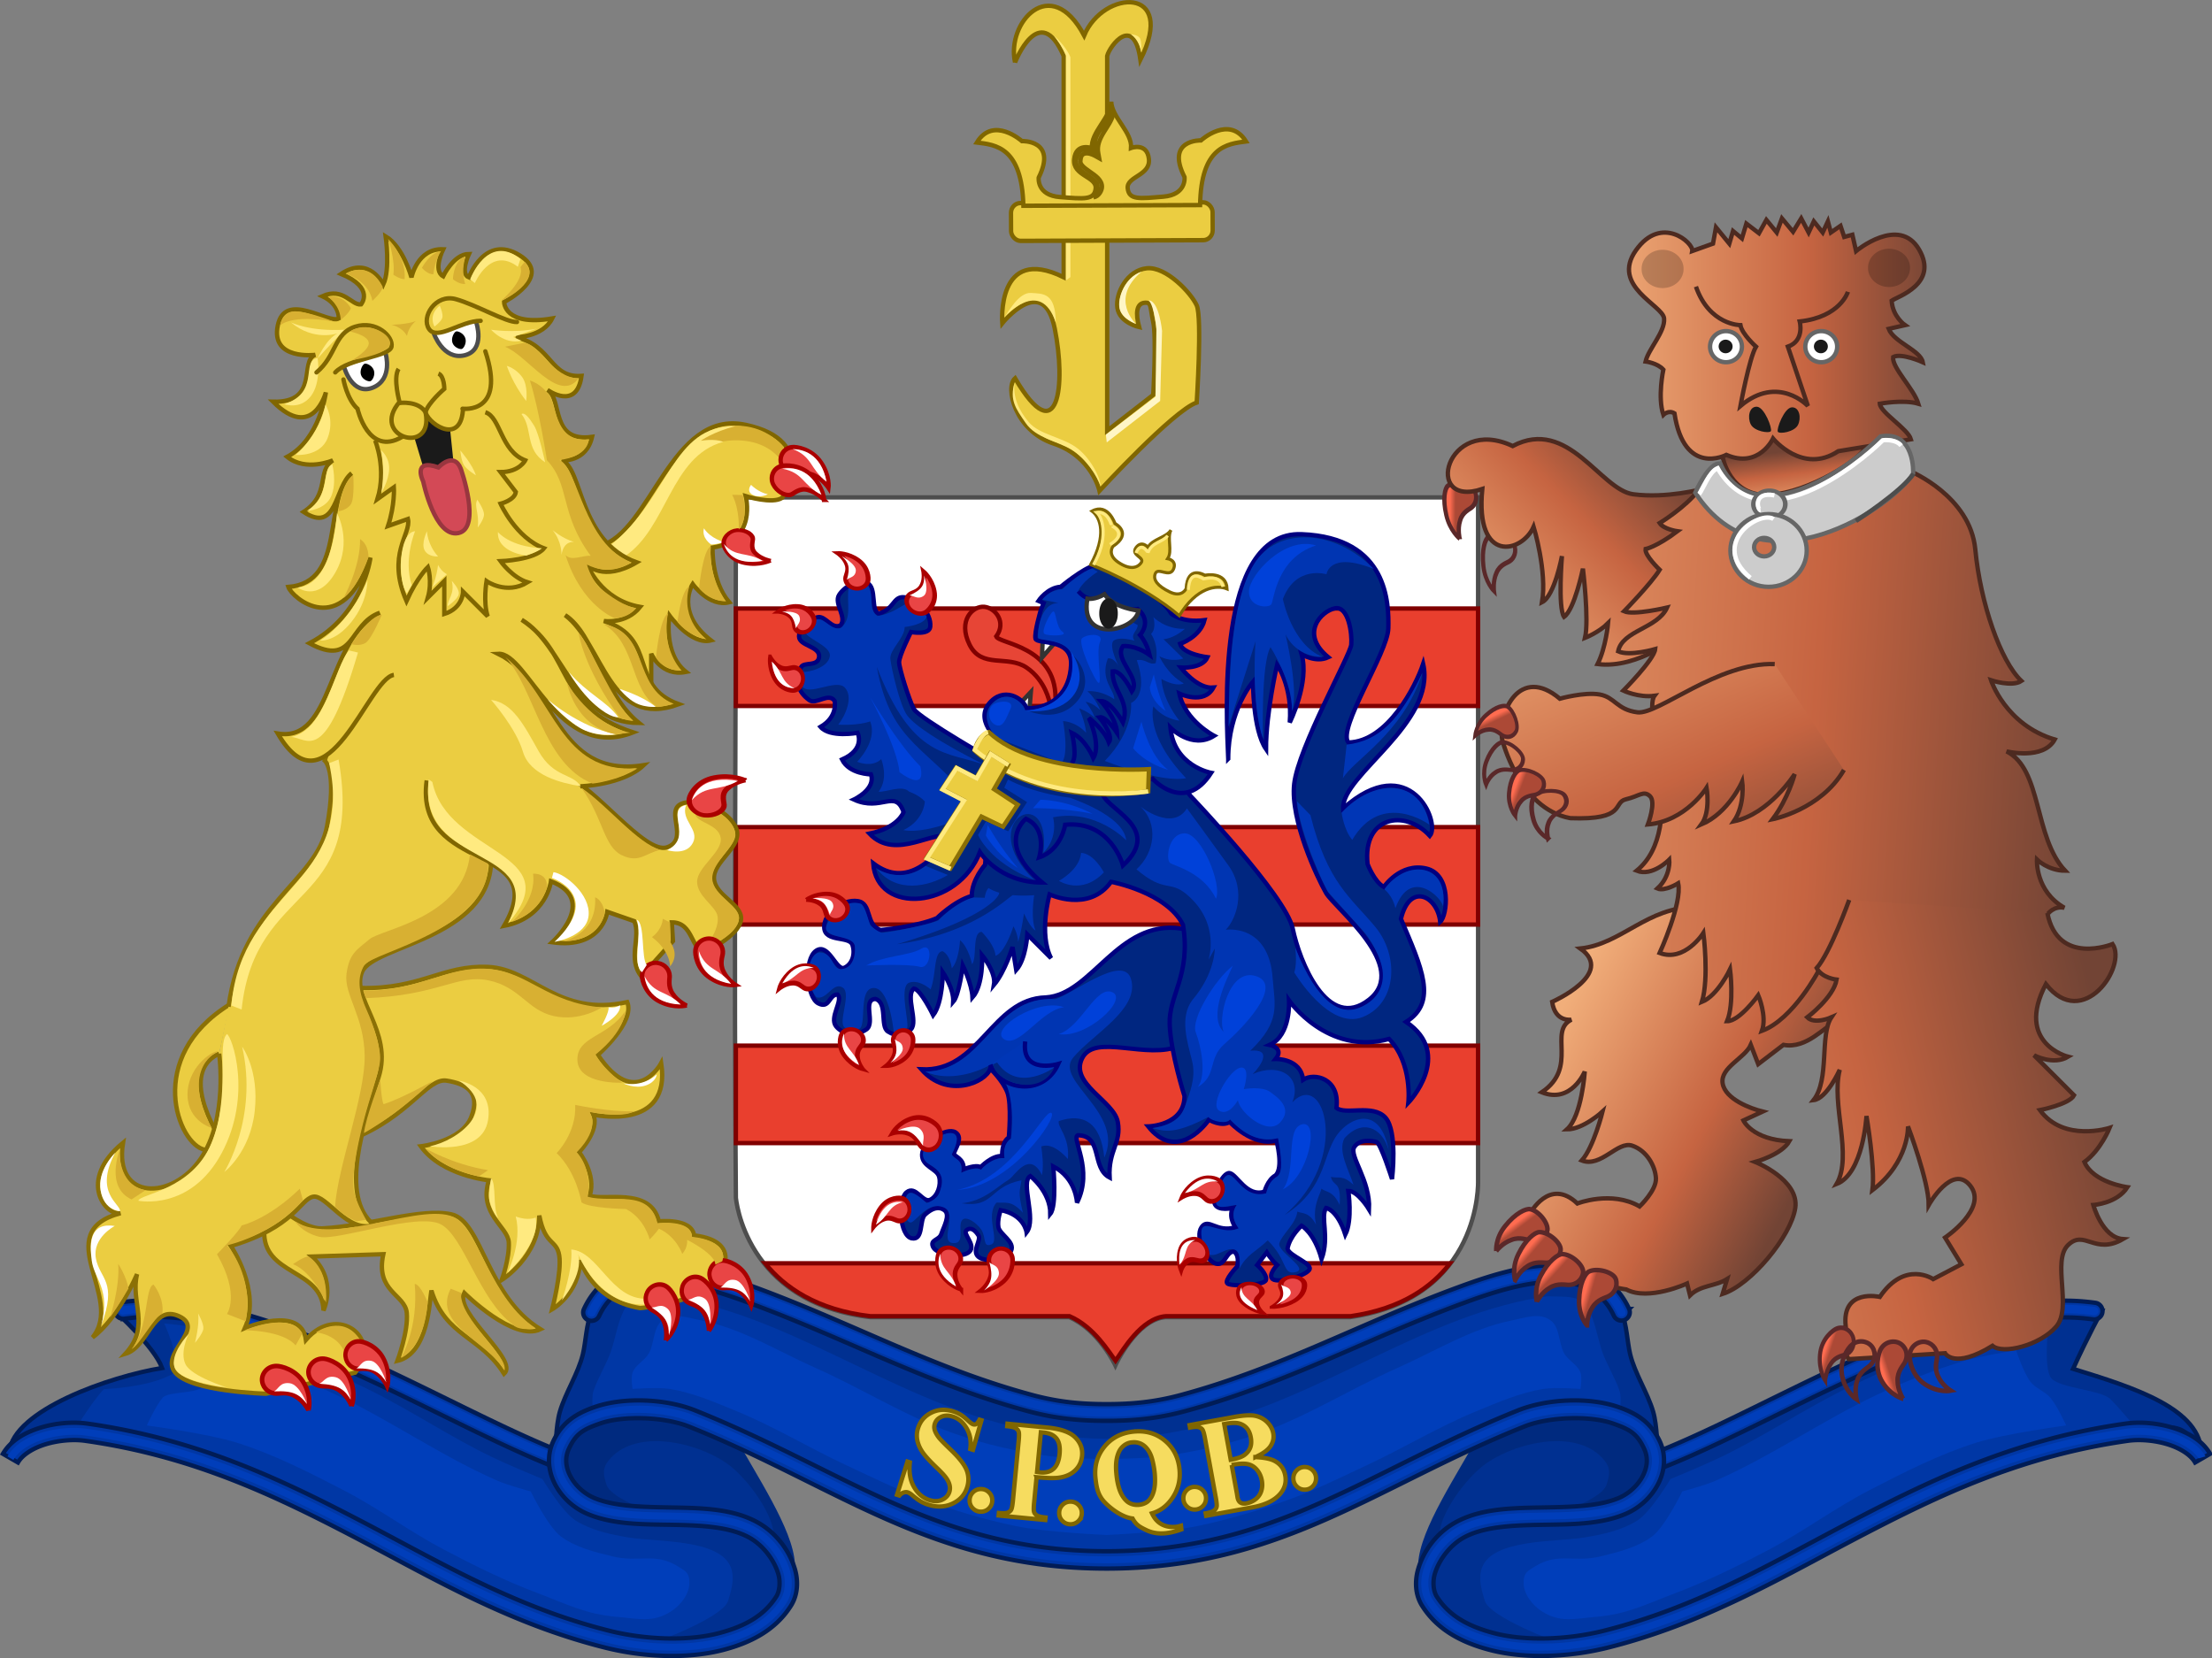 <svg xmlns="http://www.w3.org/2000/svg" height="381.04" width="508.29" xmlns:xlink="http://www.w3.org/1999/xlink"><rect width="100%" height="100%" fill="#808080" stroke="none"/><defs><linearGradient id="b"><stop stop-color="#724435" offset="0"/><stop stop-color="#c66441" offset=".381"/><stop stop-color="#f1ae7a" offset="1"/></linearGradient><linearGradient id="a"><stop stop-color="#ac4936" offset="0"/><stop stop-color="#ff6c50" offset="1"/></linearGradient><linearGradient id="c" y2="516.71" xlink:href="#a" gradientUnits="userSpaceOnUse" x2="541.19" y1="517.65" x1="540.16"/><linearGradient id="d" y2="355.28" xlink:href="#b" gradientUnits="userSpaceOnUse" x2="820.95" y1="313.6" x1="863.59"/><linearGradient id="n" y2="313.24" gradientUnits="userSpaceOnUse" x2="914.67" gradientTransform="translate(-474.545 -200.993)" y1="313.24" x1="863.59"><stop stop-color="#666" offset="0"/><stop stop-color="#666" offset="1"/></linearGradient><linearGradient id="m" y2="285.12" xlink:href="#b" gradientUnits="userSpaceOnUse" x2="841.14" gradientTransform="translate(-474.545 -200.993)" y1="285.12" x1="920.15"/><linearGradient id="l" y2="318.63" xlink:href="#b" gradientUnits="userSpaceOnUse" x2="886.9" gradientTransform="translate(-474.545 -200.993)" y1="304.66" x1="885.31"/><linearGradient id="k" y2="516.71" gradientUnits="userSpaceOnUse" x2="541.19" gradientTransform="matrix(-1 .002 .002 1 897.443 -227.13)" y1="517.65" x1="540.16"><stop stop-color="#ac4936" offset="0"/><stop stop-color="#ff6c50" offset="1"/></linearGradient><linearGradient id="j" y2="516.71" gradientUnits="userSpaceOnUse" x2="541.19" gradientTransform="scale(-1 1) rotate(1.568 8532.279 -32236.508)" y1="517.65" x1="540.16"><stop stop-color="#ac4936" offset="0"/><stop stop-color="#ff6c50" offset="1"/></linearGradient><linearGradient id="i" y2="516.71" gradientUnits="userSpaceOnUse" x2="541.19" gradientTransform="scale(-1 1) rotate(-10.774 -1158.87 5121.32)" y1="517.65" x1="540.16"><stop stop-color="#ac4936" offset="0"/><stop stop-color="#ff6c50" offset="1"/></linearGradient><linearGradient id="h" y2="477.91" xlink:href="#b" gradientUnits="userSpaceOnUse" x2="814.06" gradientTransform="translate(-474.545 -200.993)" y1="443.7" x1="958.7"/><linearGradient id="g" y2="325.77" xlink:href="#b" gradientUnits="userSpaceOnUse" x2="840.7" gradientTransform="translate(-474.545 -200.993)" y1="410.8" x1="877.89"/><linearGradient id="f" y2="356.71" xlink:href="#b" gradientUnits="userSpaceOnUse" x2="790.6" gradientTransform="translate(-474.545 -200.993)" y1="367.55" x1="954.03"/><linearGradient id="e" y2="442.49" xlink:href="#b" gradientUnits="userSpaceOnUse" x2="828.37" gradientTransform="translate(-474.545 -200.993)" y1="473.32" x1="887.75"/></defs><path d="M2.11 333.732c.907-9.73 23.313-17.447 35.137-19.361-1.792-4.888-10.563-12.82-10.563-12.82 5.671-.808 13.262-.92 19.49.145 16.798 2.874 35.097 11.455 52.091 19.77 11.808 5.776 22.986 11.424 32.594 14.938 8.883 3.143 38.086 3.41 38.086 3.41 5.407 10.367 16.691 17.433 11.368 30.413l-15.631 7.958h-17.623l-15.063-3.696-20.465-7.957-21.318-11.369s-16.208-9.287-24.727-13.075c-8.572-3.812-17.325-7.42-26.433-9.663-6.96-1.715-11.308-3.811-18.475-3.696-9.18-.089-15.177-2.87-16.805 6.943" stroke="#001c56" stroke-width="1" fill="#003091"/><path fill="#0037a5" d="M16.746 329.319s4.259-7.12 7.114-10.078c8.034-.469 13.43-1.925 16.817-4.087.33-3.785-2.932-11.037-2.932-11.037s8.87.889 14.273 2.269c11.218 2.865 21.892 7.694 32.308 12.745 9.363 4.541 19.357 11.24 28.753 15.71 5.053 2.405 11.56 5.04 11.56 5.04s4.56 7.64 7.706 9.593c3.61 2.242 7.96 3.16 12.153 3.853 6.385 1.057 20.86.283 23.416 6.817.972 2.485.19 5.156-.593 7.708-1.187 3.877-16.599 9.484-16.599 9.484l-11.56-1.185-23.417-7.708-23.71-12.15-22.231-11.857-22.527-9.486-16.007-4.15z"/><path fill="#003eba" d="M33.731 327.571s2.05-4.51 3.638-6.366c1.262-1.475 7.86-.932 9.055-2.462 1.643-2.104-1.172-8.452-1.172-8.452s7.963 1.29 11.823 2.426c6.967 2.05 13.75 4.772 20.313 7.883 12.8 6.064 24.01 14.03 36.988 19.706 2.43 1.063 7.579 2.426 7.579 2.426s3.959 8.168 6.973 10.384c3.403 2.5 7.723 3.545 11.824 4.547 6.126 1.498 9.61-1.006 14.993 2.277 1.867 1.138 2.646 1.527 2.67 3.713.027 2.634-2.017 5.263-4.244 6.669-4.22 2.663-7.438 1.647-12.41 1.237-7.138-.587-11.586-2.954-18.29-5.481-7.404-2.792-14.525-6.318-21.525-10.006-7.897-4.159-15.11-9.549-23.041-13.643-7.96-4.108-16.01-8.236-24.557-10.914-6.677-2.093-20.617-3.943-20.617-3.943"/><path fill="#002a7f" d="m180.566 359.548 2.084-.216c-.378-7.925-9.072-20.587-14.093-29.903l-15.44-5.909-14.869 1.525-8.578 5.529-.572 6.1 3.24 7.244 10.295 4.384 26.498 1.716 8.577 3.812 2.858 5.718z"/><path fill="#003091" d="M178.278 355.736s-.365-3.935-1.145-6.1c-1.726-4.792-6.445-10.862-10.391-13.534-7.201-4.877-21.109-7.888-26.97-.382-1.209 1.548-1.291 2.85-.381 5.528.91 2.68 8.005 5.339 8.005 5.339s14.572 1.41 20.779 3.239c2.972.876 8.387 4.004 8.387 4.004l1.716 1.906z"/><path d="M505.853 334.283c.202-10.561-15.703-15.453-29.487-19.719 3.36-7.435 6.644-13.405 6.644-13.405-5.673-.81-14.438-.53-20.666.536-16.799 2.873-35.097 11.454-52.091 19.768-11.808 5.777-22.986 11.425-32.594 14.94-8.884 3.142-38.086 3.41-38.086 3.41-5.407 10.366-16.692 17.432-11.369 30.412l15.633 7.958h17.62l15.066-3.695 20.464-7.957 21.318-11.37s16.208-9.286 24.728-13.074c8.57-3.81 17.323-7.42 26.433-9.663 6.96-1.715 11.307-3.812 18.474-3.696 9.18-.09 15.178-3.703 16.804 6.11" stroke="#001c56" stroke-width="1" fill="#003091"/><path fill="#0037a5" d="M491.757 329.319s-3.866-4.767-6.721-7.726c-2.155-2.232-11.667-2.513-13.682-4.87-1.896-2.218-.596-12.606-.596-12.606s-8.869.89-14.272 2.269c-11.218 2.865-21.892 7.694-32.308 12.746-9.362 4.54-19.357 11.239-28.753 15.71-5.054 2.404-11.56 5.04-11.56 5.04s-4.56 7.64-7.706 9.593c-3.61 2.242-7.96 3.16-12.152 3.852-6.386 1.057-20.86.284-23.417 6.818-.97 2.484-.19 5.156.593 7.707 1.188 3.877 16.6 9.485 16.6 9.485l11.559-1.186 23.417-7.708 23.712-12.15 22.23-11.858 22.528-9.485 16.006-4.15z"/><path fill="#003eba" d="M474.788 327.571s-2.05-4.51-3.638-6.366c-1.261-1.475-3.353-2.108-4.547-3.638-1.643-2.104-3.335-7.276-3.335-7.276s-7.964 1.29-11.825 2.426c-6.967 2.05-13.748 4.772-20.312 7.883-12.8 6.064-24.01 14.03-36.987 19.706-2.43 1.063-7.58 2.426-7.58 2.426s-3.958 8.168-6.973 10.384c-3.402 2.5-7.722 3.544-11.824 4.547-6.125 1.498-9.609-1.006-14.993 2.276-1.866 1.139-2.646 1.528-2.67 3.714-.028 2.634 2.017 5.263 4.245 6.669 4.22 2.663 7.437 1.647 12.409 1.237 7.139-.588 11.587-2.955 18.289-5.481 7.404-2.792 14.526-6.318 21.527-10.006 7.897-4.16 15.109-9.549 23.04-13.643 7.961-4.108 16.01-8.236 24.559-10.914 6.676-2.093 20.615-3.944 20.615-3.944"/><path fill="#002a7f" d="m327.964 359.548-2.083-.216c.378-7.925 9.07-20.587 14.091-29.903l15.44-5.909 14.87 1.525 8.578 5.529.571 6.1-3.241 7.244-10.293 4.384-26.497 1.716-8.578 3.812-2.858 5.718z"/><path fill="#003091" d="M330.252 355.736s.364-3.935 1.144-6.1c1.728-4.792 6.447-10.862 10.393-13.534 7.2-4.877 21.107-7.888 26.97-.382 1.208 1.548 1.29 2.85.38 5.528-.91 2.68-8.007 5.339-8.007 5.339s-14.57 1.41-20.777 3.239c-2.971.876-8.387 4.004-8.387 4.004l-1.716 1.906z"/><path d="M128.148 337.424c-9.275-3.59-19.738-8.869-30.71-14.238-16.966-8.308-35.162-16.805-51.572-19.602-3.692-.632-7.29-.977-10.761-.977-2.246 0-4.436.146-6.567.45a1.92 1.92 0 0 1-.543-3.8 50.284 50.284 0 0 1 7.109-.49c3.724 0 7.538.371 11.41 1.033 17.187 2.95 35.587 11.617 52.61 19.936 10.488 5.133 20.45 10.142 29.159 13.617 1.104.442.56 4.341-.136 4.07z" stroke="#001c56" stroke-width="1" fill="#0037a5"/><path fill="#003eba" d="M128.279 336.446c-9.154-3.562-19.525-8.791-30.417-14.12-16.98-8.31-35.228-16.85-51.832-19.685-3.738-.64-7.39-.99-10.923-.99-2.288 0-4.523.147-6.703.458a.96.96 0 1 1-.273-1.9 49.249 49.249 0 0 1 6.974-.48c3.661 0 7.421.366 11.247 1.02 16.993 2.911 35.344 11.536 52.352 19.853 10.597 5.186 20.673 10.257 29.512 13.76 1.013.4.825 2.382.061 2.084"/><path d="M381.333 337.56c9.273-3.59 19.735-8.87 30.709-14.238 16.966-8.308 35.162-16.805 51.571-19.601 3.693-.632 7.291-.977 10.762-.977 2.244 0 4.435.145 6.566.448a1.919 1.919 0 1 0 .542-3.8 50.535 50.535 0 0 0-7.109-.488c-3.724 0-7.538.37-11.41 1.033-17.187 2.95-35.587 11.615-52.61 19.936-10.488 5.132-20.449 10.142-29.158 13.615-1.104.443-.56 4.342.137 4.072z" stroke="#001c56" stroke-width="1" fill="#0037a5"/><path fill="#003eba" d="M381.202 336.583c9.153-3.563 19.526-8.793 30.417-14.12 16.98-8.313 35.227-16.85 51.831-19.686 3.739-.641 7.39-.991 10.924-.991 2.287 0 4.523.147 6.702.458a.96.96 0 1 0 .272-1.9 49.33 49.33 0 0 0-6.973-.478c-3.661 0-7.42.365-11.247 1.018-16.993 2.912-35.343 11.536-52.352 19.854-10.597 5.186-20.674 10.257-29.513 13.76-1.012.4-.825 2.382-.061 2.085"/><path d="m260.98 358.75 22.128-3.632 24.438-9.248 33.685-16.182 16.512-5.945 14.53 1.651 8.588 7.927s-.052-5.734-.99-8.918c-1.296-4.39-4.209-8.758-5.285-13.21-.672-2.781-.779-6.979-1.982-9.575-6.646-14.349-25.667-8.112-36.658-4.084-22.542 8.263-40.89 18.62-64.067 24.888-6.314 1.708-11.699 2.176-17.615 2.176s-11.301-.469-17.615-2.176c-23.176-6.27-41.524-16.626-64.068-24.888-10.989-4.03-30.012-10.266-36.657 4.084-1.204 2.596-1.31 6.794-1.982 9.576-1.076 4.45-3.988 8.818-5.285 13.21-.94 3.183-.99 8.917-.99 8.917l8.587-7.927 14.53-1.65 16.512 5.944 33.686 16.182 24.439 9.248 22.125 3.632h13.433z" stroke="#001c56" stroke-width="1" fill="#003091"/><path fill="#0037a5" d="M276.244 327.713c28.047-6.654 51.617-25.961 79.464-29.836 3.56.242 7.198-.456 9.073 2.577 1.676 2.715 2.29 6.917 3.312 9.941 1.036 3.07 3.013 6.133 4.05 9.204.588 1.744 0 5.521 0 5.521l-6.995-1.472-14.963 2.21-29.084 13.253-25.77 12.149-19.512 5.89-21.553 1.471-21.554-1.471-19.512-5.89-25.769-12.15-29.083-13.252-14.963-2.21-6.996 1.472s-.588-3.777 0-5.521c1.036-3.07 3.013-6.134 4.05-9.204 1.02-3.024 1.635-7.226 3.313-9.94 1.876-3.034 5.513-2.336 9.071-2.578 27.847 3.875 51.416 23.182 79.464 29.836 7.235 1.717 14.512 2.93 21.98 2.93s14.745-1.213 21.981-2.93"/><path fill="#003eba" d="M240.898 334.595c-7.318-1.05-14.598-2.688-21.573-5.137-11.08-3.892-21.113-10.3-31.846-15.068-8.7-3.86-17.033-9.093-26.367-10.957-3.134-.625-6.324-1.886-8.903 0-2.128 1.556-1.807 5.229-3.082 7.534-.941 1.7-3.099 2.626-3.768 4.451-.431 1.179 0 3.767 0 3.767s5.745-.458 8.562 0c5.344.867 10.402 3.078 15.409 5.136 8.592 3.531 16.58 8.392 24.997 12.327 5.88 2.749 11.709 5.653 17.807 7.876 6.924 2.524 14.015 4.66 21.23 6.164 6.986 1.455 20.902 2.054 20.902 2.054s13.916-.599 20.902-2.054c7.214-1.504 14.307-3.64 21.23-6.164 6.098-2.223 11.928-5.128 17.807-7.876 8.417-3.934 16.404-8.795 24.998-12.327 5.008-2.059 10.065-4.27 15.408-5.136 2.817-.458 8.562 0 8.562 0s.43-2.588 0-3.767c-.67-1.827-2.827-2.75-3.767-4.45-1.276-2.307-.955-5.979-3.083-7.535-2.58-1.886-5.768-.625-8.902 0-9.335 1.862-17.67 7.096-26.367 10.957-10.733 4.768-20.767 11.175-31.847 15.068-6.974 2.45-14.255 4.088-21.573 5.137-4.412.632-13.368.685-13.368.685s-8.957-.052-13.368-.685"/><path d="M507.851 334.092c-1.774-3.079-5.093-4.93-8.65-6.016-3.557-1.084-7.442-1.393-10.79-.92-25.205 3.57-44.498 12.807-63.144 22.537-17.925 9.35-35.073 19.63-56.771 25.07-7.794 1.955-17.722 2.52-25.284.511-5.61-1.491-10.196-3.84-13.076-8.415-.79-1.253-.942-3.436-.449-5.134.963-3.304 3.52-6.58 6.502-8.29 4.41-2.53 10.833-2.896 17.602-3.02 6.766-.124 13.832-.008 19.739-2.51 3.129-1.327 5.792-3.727 7.384-6.689 1.59-2.961 2.058-6.626.485-9.993-2.03-4.347-5.192-6.364-9.447-7.856-6.851-2.403-16.521-1.907-23.17.758-34.645 13.885-55.761 32.357-94.52 32.357-38.758 0-59.863-18.472-94.505-32.357-6.65-2.665-16.333-3.161-23.184-.758-4.253 1.492-7.416 3.51-9.447 7.856-1.573 3.368-1.104 7.032.485 9.993 1.59 2.962 4.255 5.362 7.384 6.688 5.907 2.504 12.985 2.388 19.752 2.51 6.767.125 13.177.49 17.589 3.021 2.982 1.71 5.55 4.986 6.513 8.29.494 1.698.34 3.881-.448 5.134-2.88 4.576-7.478 6.923-13.09 8.415-7.561 2.01-17.476 1.445-25.27-.51-21.697-5.442-38.857-15.72-56.782-25.071-18.647-9.73-37.939-18.968-63.144-22.537-3.348-.473-7.232-.164-10.79.92-3.556 1.085-6.875 2.938-8.652 6.016l3.454 1.993c1.003-1.738 3.4-3.286 6.365-4.19 2.966-.904 6.405-1.172 9.061-.796 24.545 3.474 43.302 12.44 61.867 22.127 17.783 9.278 35.29 19.799 57.65 25.407 8.373 2.1 18.717 2.756 27.26.485 6.106-1.625 11.848-4.448 15.427-10.13 1.621-2.577 1.677-5.731.907-8.379-1.278-4.392-4.38-8.35-8.353-10.628-5.643-3.235-12.663-3.418-19.49-3.543-6.829-.126-13.509-.182-18.273-2.2-2.262-.959-4.308-2.815-5.431-4.91-1.126-2.093-1.378-4.288-.386-6.413 1.63-3.49 3.252-4.422 7.16-5.791 5.47-1.92 14.914-1.497 20.386.695 34.02 13.635 55.968 32.642 95.984 32.643 40.018 0 61.976-19.008 96-32.643 5.47-2.193 14.902-2.614 20.373-.695 3.907 1.37 5.53 2.302 7.16 5.791.993 2.126.739 4.32-.385 6.414-1.125 2.094-3.171 3.95-5.432 4.91-4.765 2.019-11.433 2.073-18.26 2.2-6.83.124-13.862.307-19.504 3.542-3.972 2.278-7.063 6.236-8.34 10.628-.77 2.648-.729 5.802.894 8.378 3.577 5.685 9.32 8.508 15.427 10.131 4.27 1.135 8.995 1.535 13.696 1.392a64.724 64.724 0 0 0 13.562-1.877c22.362-5.61 39.868-16.129 57.65-25.407 18.565-9.687 37.323-18.65 61.867-22.127 2.657-.375 6.11-.109 9.075.796 2.965.903 5.362 2.451 6.364 4.189z" stroke="#001c56" stroke-width="1" fill="#0037a5"/><path d="M146.69 323.03c-3.486 0-6.903.482-9.719 1.469-4.15 1.456-6.839 3.13-8.75 7.219-1.4 2.995-1.013 6.236.438 8.937 1.45 2.702 3.944 4.909 6.812 6.125 5.565 2.358 12.527 2.313 19.312 2.438 6.785.124 13.375.446 18.156 3.187 3.28 1.88 6.005 5.338 7.063 8.969.577 1.983.444 4.474-.594 6.125-3.09 4.909-8.022 7.374-13.781 8.906-7.856 2.09-17.908 1.53-25.875-.469-21.91-5.49-39.16-15.86-57.041-25.19-18.621-9.72-37.775-18.87-62.781-22.41-3.14-.444-6.902-.156-10.281.875-3.38 1.03-6.394 2.792-7.938 5.47l1.375.812c1.235-2.14 3.92-3.792 7.063-4.75 3.144-.959 6.697-1.25 9.562-.844 24.743 3.503 43.66 12.55 62.25 22.25 17.825 9.3 35.213 19.754 57.375 25.312 8.199 2.055 18.44 2.693 26.688.5 5.957-1.585 11.35-4.274 14.72-9.625 1.371-2.18 1.469-5.045.78-7.406-1.183-4.067-4.136-7.8-7.812-9.907-5.273-3.023-12.128-3.281-18.938-3.406-6.81-.123-13.58-.117-18.688-2.28-2.522-1.07-4.767-3.083-6.031-5.438-1.264-2.354-1.574-5.001-.406-7.5 1.75-3.748 3.832-5 7.844-6.407 5.884-2.064 15.394-1.615 21.219.72 34.209 13.71 55.892 32.53 95.53 32.53 39.64 0 61.355-18.82 95.563-32.53 5.824-2.335 15.334-2.784 21.219-.72 4.012 1.407 6.093 2.66 7.843 6.407 1.169 2.498.858 5.146-.406 7.5-1.263 2.353-3.51 4.367-6.031 5.437-5.107 2.164-11.878 2.158-18.688 2.281-6.81.125-13.665.383-18.938 3.406-3.675 2.107-6.597 5.84-7.781 9.907-.688 2.361-.622 5.226.75 7.406 2.861 4.544 7.176 7.154 12.062 8.812.867.295 1.758.574 2.656.813 4.123 1.098 8.734 1.483 13.344 1.344 4.61-.14 9.213-.816 13.312-1.844 10.396-2.608 20.507-6.645 29.344-10.781l.062-.031c9.754-4.604 18.744-9.671 28-14.5 18.59-9.7 37.51-18.748 62.25-22.25 2.865-.407 6.452-.114 9.594.843 2.974.907 5.5 2.434 6.813 4.407l1.593-.47c-1.545-2.675-4.588-4.437-7.968-5.468-3.38-1.03-7.11-1.32-10.25-.875-25.008 3.54-44.158 12.692-62.781 22.406-12.988 6.777-26.526 14.427-40.875 20.031-.01.004-.023-.004-.032 0-5.132 1.969-10.464 3.737-16.125 5.156-1.469.369-3.04.674-4.625.938l-.12.03c-5.827.955-12.218 1.141-17.875.187a35.596 35.596 0 0 1-3.218-.687c-5.76-1.531-10.692-3.998-13.781-8.906-1.04-1.65-1.171-4.142-.594-6.125 1.056-3.63 3.783-7.09 7.062-8.97 4.78-2.74 11.372-3.063 18.156-3.187 6.786-.124 13.748-.079 19.312-2.437 2.87-1.216 5.33-3.423 6.782-6.125 1.45-2.7 1.867-5.943.468-8.938-1.91-4.09-4.598-5.762-8.75-7.219-6.435-2.256-16.048-1.803-22.344.72-34.458 13.81-55.832 32.437-94.969 32.437-39.135 0-60.48-18.626-94.938-32.438-3.54-1.419-8.142-2.188-12.625-2.187z" fill="#003eba"/><path d="M254.268 326.517c-6.013.002-11.621-.485-18.116-2.244-23.455-6.354-41.864-16.753-64.226-24.94-5.754-2.12-13.665-4.77-20.473-4.755-3.04-.001-5.823.516-8.139 1.722-2.314 1.217-4.226 3.085-5.642 6.122a1.92 1.92 0 0 1-3.485-1.614c1.717-3.732 4.316-6.343 7.355-7.914 3.038-1.579 6.45-2.154 9.91-2.156 7.749.014 15.936 2.855 21.795 4.99 22.723 8.34 41.012 18.655 63.91 24.84 6.132 1.654 11.295 2.107 17.112 2.109 5.817-.002 10.98-.455 17.113-2.11 22.897-6.184 41.186-16.499 63.91-24.838 5.858-2.137 14.046-4.977 21.796-4.99 3.46.002 6.87.578 9.91 2.156 3.038 1.571 5.636 4.18 7.354 7.912h.001a1.921 1.921 0 0 1-3.484 1.615c-1.418-3.037-3.33-4.904-5.645-6.12-2.314-1.208-5.099-1.726-8.137-1.724-6.811-.015-14.723 2.633-20.473 4.754-22.362 8.188-40.77 18.587-64.226 24.94-6.48 1.757-12.078 2.245-18.078 2.245h-.037z" stroke="#001c56" stroke-width="1" fill="#0037a5"/><path fill="#003eba" d="M236.403 323.35c-23.316-6.311-41.695-16.69-64.15-24.914-5.779-2.123-13.759-4.82-20.803-4.813-6.317.036-11.674 2.029-14.652 8.401a.96.96 0 0 1-1.743-.808c3.291-7.167 9.711-9.548 16.395-9.513 7.516.009 15.632 2.8 21.465 4.932 22.633 8.301 40.95 18.637 63.986 24.864 6.224 1.682 11.496 2.143 17.364 2.143 5.867 0 11.14-.461 17.364-2.143 23.037-6.227 41.356-16.563 63.986-24.864 5.832-2.133 13.95-4.924 21.466-4.932 6.684-.035 13.104 2.347 16.395 9.513a.96.96 0 0 1-1.743.806c-2.978-6.369-8.336-8.363-14.652-8.399-7.047-.007-15.026 2.69-20.805 4.813-22.45 8.225-40.83 18.604-64.144 24.914-6.405 1.735-11.901 2.211-17.865 2.211-5.968 0-11.465-.476-17.867-2.211"/><path d="M169.095 114.307h170.55v157.06s.963 26.98-29.388 31.315H267.86c-6.745.482-11.562 11.081-11.562 11.081s-3.854-8.19-10.6-11.08h-45.767c-28.906-3.373-30.833-27.462-30.833-27.462-.474-53.638 0-107.27 0-160.91z" stroke="#4d4d4d" fill="#FFF"/><path stroke="maroon" fill="#e93f2e" d="M169.095 139.837h170.55v22.402h-170.55zM169.095 190.067h170.55v22.402h-170.55zM169.095 240.287h170.55v22.402h-170.55zM267.925 302.467h42.406c11.622-1.66 18.624-6.641 22.875-12.156h-157.41c4.455 5.506 11.846 10.716 24.188 12.156h45.78c5.658 2.425 9.104 8.33 10.563 10.25 1.693-2.44 5.955-9.847 11.594-10.25z"/><path d="M545.43 525.04s.807-2.732-.928-5.99c-1.745-3.341-3.95-4.919-4.935-4.892-2.18.004-5.04 2.668-4.772 4.319.273 1.758 1.784 2.74 3.212 2.752.717.054 2.628-.511 4.466.658 1.915 1.09 2.957 3.153 2.957 3.153z" stroke-width="1.051" fill="url(#c)" stroke="#5a2829" transform="matrix(-.692 .556 .623 .82 385.774 -609.965)"/><path d="M545.43 525.04s.807-2.732-.928-5.99c-1.745-3.341-3.95-4.919-4.935-4.892-2.18.004-5.04 2.668-4.772 4.319.273 1.758 1.784 2.74 3.212 2.752.717.054 2.628-.511 4.466.658 1.915 1.09 2.957 3.153 2.957 3.153z" stroke-width="1.051" fill="url(#c)" stroke="#5a2829" transform="matrix(-.753 .47 .522 .888 479.934 -586.758)"/><path d="M865.74 313.37s-8.312 2.22-15.898 1.204c-7.586-1.015-14.935-17.825-27.702-11.08-15.417-7.227-20.716 14.452-6.986 9.876-1.686 17.344 9.154 14.694 11.803 8.671 0 0 3.132 10.358 1.928 17.344 2.89-1.445 4.576-10.599 4.576-10.599s-.963 11.803.482 13.971c2.409-1.686 4.336-11.08 4.336-11.08s1.445 11.802.482 15.897c0 0 3.131-1.204 5.3-3.372 0 0-.483 5.54-2.41 9.395 9.395 1.204 19.03-6.745 19.03-6.745" stroke="#4d2a20" fill="url(#d)" transform="translate(-474.545 -200.993)"/><path d="M137.83 125.45c11.813-3.049 16.301-31.504 33.534-27.818 17.234 3.685 8.384 16.767 8.384 16.767-2.287 1.524-8.384-.381-8.384-.381s2.667 10.289-7.621 11.813c0 0-.381 7.621 3.81 12.575-4.572 1.143-8.383-4.192-8.383-4.192s-4.192 6.478 4.192 12.956c-4.573 1.143-9.527-5.716-9.527-5.716s-1.525 8.765 3.81 12.956c-5.716 1.143-8.002-4.192-8.002-4.192v8.003s-26.025-28.436-11.813-32.772zM233.25 14.329s5.585-14.402 11.17-1.47v50.848c-15.578-7.642-14.108 10.581-14.108 10.581s9.428-11.747 12.05 1.176c2.623 12.923.882 28.51-9.111 11.463-2.351 2.057-.033 12.04 8.818 14.99 8.85 2.95 10.58 10.875 10.58 10.875s17.048-18.517 22.339-20.281c0 0 1.27-19.53 0-22.338-1.272-2.809-6.988-8.962-11.463-8.524-4.475.438-7.253 5.712-6.76 9.112.492 3.399 4.996 4.408 4.996 4.408-.882-3.233-.575-5.383 1.176-5.584 1.75-.202 1.277.891 2.057 4.409.78 3.517 0 16.754 0 16.754l-10.58 8.23v-86.12c.587-2.35 6.172-9.699 7.641.882 8.524-17.047-8.523-16.166-12.933-5.584-7.642-14.402-17.929-2.94-15.872 6.172z" stroke="#806600" fill="#ebcd41"/><path d="M263.96 69.019c1.327 1.389 1.766 6.57 1.766 6.57l-.202 15.556-11.41 8.735.206 1.786 12.27-9.531.438-16.105s-.667-6.885-3.067-7.012zM262.3 62.449c-7.45 6.314-1.262 11.987-1.262 11.987s-3.186-1.092-3.766-3.49 1.228-7.28 5.029-8.497z" fill="#fff6c6"/><path d="M230.85 72.829s8.175-9.277 11.758 1.285c-.092-6.888-2.858-6.604-5.695-6.797-2.837-.192-5.328 4.593-6.062 5.512zM244.93 64.439l.024-51.662c-.929-2.11-1.79-3.222-2.749-4.567 0 0 2.728 2.338 3.767 4.936v50.53zM262.25 12.119s.17-2.668-.358-3.41c-.528-.741-2.044-.826-2.044-.826s2.012 1.182 2.403 4.236zM233.15 87.899c-.452 3.216.921 6.44 3.306 9.181 2.385 2.74 7.35 3.334 10.655 5.603 3.304 2.269 5.788 7.007 5.788 9.09-.634-2.22-3.532-6.616-6.75-8.494s-8.099-2.646-10.428-6.015-3.793-5.333-2.57-9.365z" fill="#ffea80"/><g transform="matrix(1.019 -.004 .005 1.049 -488.666 -211.067)" stroke="#806600" stroke-width=".967"><rect ry="2.139" height="8.289" width="45.456" y="248.39" x="706.31" fill="#ebcd41"/><path d="M709.11 248.99c-.267-12.835-6.15-13.369-10.428-13.904 3.743-5.883 10.161-.267 10.161-.267s8.022-.268 3.743 8.021c0 0-.5 3.878 4.813 4.278 5.314.401 7.755.758 8.022-1.871.267-2.63-5.22-2.736-4.813-6.418.407-3.681 4.01-2.406 4.01-2.406-.267-3.476 4.279-6.685 4.415-10.161.137 3.476 4.683 6.685 4.415 10.16 0 0 3.604-1.274 4.011 2.407.407 3.682-5.08 3.789-4.813 6.418.267 2.629 2.708 2.272 8.022 1.871 5.313-.4 4.813-4.278 4.813-4.278-4.279-8.289 3.743-8.021 3.743-8.021s6.417-5.615 10.161.267c-4.278.535-10.161 1.07-10.428 13.904z" fill="#ebcd41"/><path style="baseline-shift:baseline;block-progression:tb;color:#000;direction:ltr;text-indent:0;text-align:start;enable-background:accumulate;text-transform:none" fill="#fff6c6" d="M729.04 228.29c-.42 1.12-1.487 2.615-2.504 4.113-.898 1.324-1.658 2.836-1.375 4.656-.362-.17-.657-.363-1.406-.437-.55-.054-1.163-.02-1.688.344-.518.359-.892 1.006-1 1.906-.002.01.002.02 0 .031-.157.781.194 1.49.688 2.031.501.55 1.16.993 1.813 1.438.651.445 1.285.875 1.718 1.312.433.437.631.84.594 1.281-.044.923-.511 1.99-.905 2.22 1.152-.166 1.832-1.448 1.874-2.157.068-.804-.339-1.49-.875-2.031-.536-.541-1.227-.995-1.875-1.438-.649-.442-1.24-.858-1.625-1.28-.386-.424-.534-.78-.438-1.22v-.03c.081-.733.297-1.067.563-1.25.266-.185.65-.26 1.062-.22.826.082 1.688.563 1.688.563l.906.5-.187-1.031c-.356-1.726.35-3.179 1.28-4.657.78-1.236 1.72-2.451 2.099-3.792-.17-.325-.356-.703-.407-.852z"/></g><path d="M50.358 242.14c-14.82 6.736 13.069 40.688 23.712 40.149 10.644-.539 22.59-4.752 29.64-3.233 7.05 1.518 8.084 18.862 20.479 26.407-6.197 2.963-17.515-8.354-17.515-8.354-2.425 4.581 12.664 15.36 9.162 18.593-5.39-8.622-13.473-8.622-16.706-19.13-.428 2.302-.66 14.463-7.815 16.166 0 0 2.559-6.772 2.156-11.048-.403-4.275-7.275-4.85-5.39-13.473l-16.436.54c5.928 5.388 2.694 12.394 2.694 12.394-.27-9.7-14.147-7.949-13.608-18.458l-13.608-18.458c-6.197-1.078-14.012-21.287 5.659-33.413" stroke="#8b7006" fill="#ebcd41"/><path d="M82.962 227.05c13.742.27 18.682-5.277 29.101-4.85 10.42.426 16.167 11.587 32.065 8.084 1.886 4.58-6.736 12.126-6.736 12.126 8.622 12.934 14.55 1.886 14.55 1.886 2.426 15.898-15.628 11.856-15.628 11.856 1.616 3.503-3.234 8.622-3.234 8.622s4.042 5.12 2.425 9.97c2.964 1.347 14.012-2.156 15.898 5.928 0 0 7.545-.808 8.084 3.234 9.161 1.078 7.006 6.467 7.006 6.467-1.348 8.892-19.401 10.239-19.401 10.239-11.317-1.886-13.742-11.048-13.742-11.048-.27 7.814-6.467 11.317-6.467 11.317s2.246-8.658 1.617-12.395c-.63-3.738-3.234-2.156-4.581-9.162 0 9.431-8.623 14.82-8.623 14.82s1.8-4.92 1.617-8.622c-.183-3.704-7.006-6.467-4.58-14.281 0 0-10.779-1.078-15.63-7.815 0 0 9.368-1.033 11.587-6.736 2.219-5.704-1.182-7.644-5.659-8.353-4.476-.71-8.622 8.353-21.826 13.473" stroke="#8b7006" fill="#ebcd41"/><path d="M50.358 242.14s2.145 14.875-4.311 24.251c-6.457 9.376-19.94 9.7-17.784-3.772-10.613 8.692-3.912 16.89-.54 16.167-16.61 4.42 1.079 19.4-6.466 28.562 5.928-4.318 10.239-14.551 10.239-14.551-1.617 6.467 3.233 11.856-2.695 18.323 5.39-1.617 6.223-11.53 12.395-8.623 6.172 2.906-4.623 8.505-.922 12.934 3.701 4.43 20.862 4.85 20.862 4.85l20.479-4.85c6.48-7.792-3.968-16.053-11.317-7.545-1.078-8.084-14.012-2.694-14.012-2.694 3.772-8.623-3.233-18.862-3.233-18.862 14.55-4.312 15.866-10.645 18.862-11.317 2.995-.672 8.083 8.622 14.012 6.467-8.084-6.467-2.293-23.36 1.077-33.952s-6.513-18.164-3.772-24.251c2.74-6.087 29.1-7.545 29.64-25.33 0 0 20.746-44.178-3.234-51.735-23.98-7.557-35.029 28.562-35.029 28.562s2.928 2.278.54 15.09-19.402 17.784-22.635 41.496" stroke="#8b7006" fill="#ebcd41"/><path d="M98.052 179.35c-2.964 21.826 29.101 14.012 17.784 33.413 9.7-1.886 10.778-10.239 10.778-10.239 11.048 4.311.27 14.012.27 14.012 11.586 1.617 12.664-7.006 12.664-7.006l6.198 2.156c1.617 3.503-1.617 8.622 1.617 12.665l7.275-8.084-.27-4.311c5.12 0 4.312 6.736 7.815 6.736 0 0 7.611-3.612 8.084-7.275.472-3.663-5.868-5.453-6.198-9.431s6.708-7.459 5.12-11.587-8.956-7.308-12.665-5.659c-3.709 1.65 1.905 8.203-3.234 9.97s-16.925-14.486-23.639-16.449c-6.713-1.963-6.54-16.694-16.78-17.772" stroke="#806600" fill="#ebcd41"/><path fill="#d8b032" d="M165.96 101.48s8.491-1.927 13.309 4.035l.843-2.83c-8.491-9.094-19.933-2.891-20.234-1.446"/><path fill="#ffea80" d="M143.44 127.92c9.876-6.383 10.599-23.125 22.764-26.377-2.047-.843-5.179-.24-5.179-.24s2.77-2.048 7.95-3.373c-14.574-.241-15.056 16.5-28.666 27.34"/><path d="M90.507 155.1c-5.928.808-15.359 32.874-26.676 13.473 12.934 2.156 11.093-21.769 23.443-27.754-7.226 2.53-5.659 12.664-16.167 7.006 12.395-6.467 14.012-19.67 14.012-19.67-6.736 19.13-18.054 9.161-18.862 6.736 13.473-1.077 7.814-20.209 14.551-26.137-3.975 3.072-3.233 14.012-11.048 8.892 6.197-4.042 2.964-9.43 6.736-11.856 0 0-6.197 2.695-10.509-.808 7.545-4.042 8.893-14.82 8.893-14.82s-2.964 11.317-12.126 2.156c10.778.27 5.928-9.431 9.7-10.778 0 0-10.292 1.324-8.623-6.737 1.67-8.06 11.723-.231 14.012-1.616 0 0 .27-3.234-3.772-5.12 4.85-2.156 6.724 2.187 8.892 1.886 0 0 3.234-3.772-4.58-7.006 6.466-4.311 9.7 2.425 9.7 2.425 1.617-3.503.539-11.048.539-11.048 4.042 2.425 5.928 9.431 5.928 9.431s1.347-6.736 7.275-6.467c0 0-2.425 4.85 0 6.198 0 0 2.425-5.12 5.928-5.12 0 0-2.155 4.58 0 5.39 0 0 3.604-9.98 11.587-5.12 7.984 4.86-3.503 10.778-3.503 10.778s0 5.658 11.048 3.772c-2.155 4.311-8.353 4.311-8.353 4.311 8.353 1.886 7.814 9.431 15.09 8.892-1.078 8.084-7.814 3.234-7.814 3.234 3.503 2.156.539 12.126 10.239 10.778-1.347 5.928-7.006 5.389-7.006 5.389 4.85 1.617 3.772 18.593 17.245 23.443-7.814 4.58-11.317.539-11.317.539s2.964 8.084 12.126 9.7c-3.234 4.042-8.353 3.234-8.353 3.234 12.665 4.042 5.389 14.82 17.245 19.131-16.141 5.918-17.24-13.777-26.137-20.479 6.736 4.311 8.622 18.054 16.976 24.79-15.067-.033-17.325-18.048-26.946-23.712 12.119 8.049 7.545 19.94 25.598 25.868-17.292 6.806-24.233-18.444-30.988-18.054 13.203 6.467 12.934 28.832 33.413 25.598-4.85 4.58-14.551 4.85-14.551 4.85" stroke="#806600" fill="#ebcd41"/><path fill="#ffea80" d="M112.84 160.83s5.703 6.416 7.324 11.923c1.622 5.508 8.97 7.233 13.23 7.914-1.689-2.942-6.165-1.892-9.62-8.031s-5.952-11.082-10.934-11.806z"/><path d="M109.41 73.995s2.272 6.49-2.676 7.657c-4.948 1.166-7.081-5.116-7.081-5.116" stroke="#4d4d4d" fill="#FFF"/><path d="M118.8 73.996c-2.425.135-9.431-3.974-14.079-5.254-4.648-1.28-8.016 4.109-6.13 6.87 1.886 2.763 7.275-1.885 11.856-1.885" stroke="#806600" stroke-linecap="round" fill="none"/><path fill="#ffea80" d="M65.276 92.868s3.68 1.38 6.143-1.807 1.565-8.792 1.565-8.792c-3.974.602.723 7.95-7.708 10.6z"/><path fill="#ffea80" d="M66.841 74.079c5.3 4.456 10.719 2.53 10.719 2.53-2.65 1.324-4.577 5.78-4.577 5.78s2.65-3.01 6.263-6.624c-8.07.482-12.406-1.686-12.406-1.686z"/><path d="M79.096 84.43s1.845 6.553 6.56 4.655 2.965-7.814 2.965-7.814" stroke="#4d4d4d" fill="#FFF"/><path d="M77.034 85.582c2.964-3.233 12.522-3.588 12.934-5.928.412-2.34-3.458-6.098-8.353-4.58s-4.311 6.735-8.892 10.508M78.92 87.199s.808 4.58 3.233 6.736c0 0 2.426 11.048 10.24 6.467" stroke="#806600" stroke-linecap="round" fill="none"/><path d="M86.196 101.21s2.695 6.467.539 13.473l3.772-2.695s.27 4.042-1.347 8.892l4.58-1.616c.81 3.503-5.006 8.08-.338 18.848 2.425-5.39 4.92-7.8 4.92-7.8s1.077 3.233 0 7.005l3.772-3.772v7.545c4.311-1.348 4.311-5.12 4.311-5.12l5.659 5.659c-1.078-3.234-.27-8.084-.27-8.084s4.581 3.233 9.431.27c-3.503-1.078-6.197-4.85-6.197-4.85s7.814-.27 9.97-2.965c-6.467-2.425-9.97-10.239-9.97-10.239s3.233-.808 3.503-2.694l-3.503-4.581c4.311 0 5.658-2.695 5.658-2.695-5.658-2.156-5.658-9.97-9.161-11.048" stroke="#806600" fill="none"/><path fill="#1a1a1a" d="m97.513 108.22-2.425-8.084 2.695-6.197 5.658 4.85.808 7.814"/><path d="M105.33 122.5c-5.413 1.135-8.084-11.856-8.084-11.856s-2.694-5.39 3.503-3.233c0 0 3.503-3.773 5.12.269 0 0 4.874 13.685-.539 14.82z" stroke="#99363f" fill="#d34956"/><path d="M106.92 77.695c.369 1.11-.355 2.35-.788 2.494-.433.143-1.8-.326-2.168-1.436-.369-1.11.4-2.439.833-2.583.432-.144 1.754.415 2.123 1.525z"/><path d="M91.854 92.319c-7.006 8.084 7.842 12.524 5.955 2.554 1.078 2.964 8.326 7.416 8.596-1.207" stroke="#806600" fill="#ebcd41"/><path d="M111.52 80.732c4.85 14.551-5.225 13.188-5.225 13.188" stroke="#806600" stroke-linecap="round" fill="none"/><path d="M91.585 84.774c-1.347 2.156.27 7.814.27 7.814s4.31-.539 5.928 2.156c.538-2.156 4.31-5.39 4.31-5.39s0-2.963-1.346-3.502" stroke="#806600" fill="#ebcd41"/><path d="M545.43 525.04s.807-2.732-.928-5.99c-1.745-3.341-5.461-4.173-6.447-4.146-2.18.004-3.529 1.922-3.26 3.573.273 1.758 1.821 3.367 3.25 3.378.716.054 2.59-1.137 4.428.032 1.915 1.09 2.957 3.153 2.957 3.153z" stroke="#A00" stroke-width="1.051" fill="#e94545" transform="matrix(.937 -.087 .14 .987 -394.194 -358.643)"/><path d="M182.132 103.186c2.166.076 6.5.84 7.808 7.517-3.907-2.94-3.146-5.75-7.808-7.517z" fill="#FFF"/><path d="M70.885 324.047s.807-2.731-.928-5.99c-1.745-3.341-5.462-4.172-6.448-4.146-2.179.004-3.528 1.923-3.259 3.573.273 1.758 1.784 2.741 3.212 2.753.717.054 2.628-.512 4.466.657 1.915 1.091 2.957 3.154 2.957 3.154z" stroke="#A00" stroke-width="1.051" fill="#e94545"/><path d="M62.995 319.737c1.07-.565 1.299-2.147 3.569-1.87 2.27.276 3.987 4.81 3.987 4.81-1.633-2.19-3.094-3.154-7.556-2.94z" fill="#FFF"/><path d="M80.795 323.073s1.08-2.636-.314-6.054c-1.398-3.501-5.01-4.706-5.994-4.78-2.168-.217-3.705 1.555-3.605 3.224.093 1.777 1.496 2.908 2.916 3.065.707.126 2.666-.242 4.376 1.107 1.794 1.28 2.62 3.438 2.62 3.438z" stroke="#A00" stroke-width="1.051" fill="#e94545"/><path d="M73.383 317.984c1.124-.454 1.51-2.005 3.741-1.5 2.23.506 3.478 5.191 3.478 5.191-1.402-2.344-2.757-3.452-7.219-3.691z" fill="#FFF"/><path fill="#d8b032" d="M79.367 311.47c-1.204-4.818-6.745-5.3-6.745-5.3s6.384-4.456 10.238 1.928"/><path d="M545.43 525.04s.807-2.732-.928-5.99c-1.745-3.341-5.461-4.173-6.447-4.146-2.18.004-3.529 1.922-3.26 3.573.273 1.758 1.784 2.74 3.212 2.752.717.054 2.628-.511 4.466.658 1.915 1.09 2.957 3.153 2.957 3.153z" stroke="#A00" stroke-width="1.051" fill="#e94545" transform="matrix(.924 .037 -.035 .999 -396.616 -226.046)"/><path d="M81.912 314.458c1.009-.525 1.274-2.097 3.362-1.736 2.087.36 3.516 4.956 3.516 4.956-1.433-2.25-2.748-3.268-6.878-3.22z" fill="#FFF"/><path d="M545.43 525.04s.807-2.732-.928-5.99c-1.745-3.341-5.461-4.173-6.447-4.146-2.18.004-3.529 1.922-3.26 3.573.273 1.758 1.784 2.74 3.212 2.752.717.054 2.628-.511 4.466.658 1.915 1.09 2.957 3.153 2.957 3.153z" stroke="#A00" stroke-width="1.051" fill="#e94545" transform="matrix(.924 .037 -.035 .999 -312.974 -244.627)"/><path d="M165.554 295.877c1.01-.525 1.274-2.097 3.362-1.736s3.516 4.956 3.516 4.956c-1.432-2.25-2.748-3.267-6.878-3.22z" fill="#FFF"/><path d="M545.43 525.04s.807-2.732-.928-5.99c-1.745-3.341-5.461-4.173-6.447-4.146-2.18.004-3.529 1.922-3.26 3.573.273 1.758 1.784 2.74 3.212 2.752.717.054 2.628-.511 4.466.658 1.915 1.09 2.957 3.153 2.957 3.153z" stroke="#A00" stroke-width="1.051" fill="#e94545" transform="matrix(.835 .398 -.425 .905 -69.402 -386.425)"/><path d="M158.134 298.675c1.134-.086 1.996-1.428 3.773-.275 1.778 1.153 1.285 5.94 1.285 5.94-.433-2.632-1.242-4.085-5.058-5.665z" fill="#FFF"/><path d="M545.43 525.04s.807-2.732-.928-5.99c-1.745-3.341-5.461-4.173-6.447-4.146-2.18.004-3.529 1.922-3.26 3.573.273 1.758 1.784 2.74 3.212 2.752.717.054 2.628-.511 4.466.658 1.915 1.09 2.957 3.153 2.957 3.153z" stroke="#A00" stroke-width="1.051" fill="#e94545" transform="matrix(.012 .924 1 -.007 -373.818 -269.235)"/><path d="M148.106 224.347c.304 2.097 1.524 6.202 8.33 6.504-3.35-3.374-6.074-2.225-8.33-6.504z" fill="#FFF"/><path fill="#d8b032" d="M163.56 215.42s1.708-2.576 1.325-4.878-4.657-4.51-4.697-7.889c-.04-3.378 5.954-6.92 5.42-10.117-.534-3.197-5.48-3.433-5.842-5.42l5.781-.18s3.215 1.939 3.433 4.757c.218 2.818-5.587 6.55-5.3 10.358s6.295 6.026 6.143 8.973c-.152 2.947-4.456 5.24-4.456 5.24"/><path d="M545.43 525.04s.807-2.732-.928-5.99c-1.745-3.341-5.461-4.173-6.447-4.146-2.18.004-3.529 1.922-3.26 3.573.273 1.758 1.784 2.74 3.212 2.752.717.054 2.628-.511 4.466.658 1.915 1.09 2.957 3.153 2.957 3.153z" stroke="#A00" stroke-width="1.051" fill="#e94545" transform="matrix(-.11 .918 .992 .124 -291.788 -339.45)"/><path d="M160.599 218.559c.025 2.118.694 6.349 7.4 7.543-2.875-3.784-5.727-3.004-7.4-7.543z" fill="#FFF"/><path d="M545.43 525.04s.807-2.732-.928-5.99c-1.745-3.341-5.461-4.173-6.447-4.146-2.18.004-3.529 1.922-3.26 3.573.273 1.758 1.821 3.367 3.25 3.378.716.054 2.59-1.137 4.428.032 1.915 1.09 2.957 3.153 2.957 3.153z" stroke="#A00" stroke-width="1.051" fill="#e94545" transform="matrix(.165 -.912 1.145 .246 -519.929 547.56)"/><path d="M158.963 183.9c.691-2.002 2.762-5.774 10.609-4.444-4.39 2.538-7.323.748-10.61 4.444zM166.33 124.54s-3.011-.723-4.577-3.131c-.602 2.288 1.686 3.733 1.686 3.733s1.928-.12 2.891-.602z" fill="#FFF"/><path d="M545.43 525.04s.807-2.732-.928-5.99c-1.745-3.341-5.461-4.173-6.447-4.146-2.18.004-3.529 1.922-3.26 3.573.273 1.758 1.821 3.367 3.25 3.378.716.054 2.59-1.137 4.428.032 1.915 1.09 2.957 3.153 2.957 3.153z" stroke="#A00" stroke-width="1.051" fill="#e94545" transform="matrix(.139 .792 .959 -.214 -402.26 -190.761)"/><path d="M166.336 125.014c.58 1.739 2.314 5.014 8.886 3.859-3.676-2.204-6.134-.65-8.886-3.86z" fill="#FFF"/><path d="M545.43 525.04s.807-2.732-.928-5.99c-1.745-3.341-5.461-4.173-6.447-4.146-2.18.004-3.529 1.922-3.26 3.573.273 1.758 1.821 3.367 3.25 3.378.716.054 2.59-1.137 4.428.032 1.915 1.09 2.957 3.153 2.957 3.153z" stroke="#A00" stroke-width="1.051" fill="#e94545" transform="matrix(.907 -.251 .312 .946 -469.158 -244.931)"/><path d="M179.754 107.703c2.145-.309 6.546-.323 9.014 6.018-4.365-2.203-4.113-5.103-9.014-6.018z" fill="#FFF"/><path fill="#ffea80" d="M129.11 298.82s2.53-6.865 2.168-11.683c6.263.482 9.033 11.442 17.223 11.322l.24 1.325c-11.08.723-15.897-11.562-15.897-11.562 1.325 4.697-3.734 10.599-3.734 10.599z"/><path d="M545.43 525.04s.807-2.732-.928-5.99c-1.745-3.341-5.461-4.173-6.447-4.146-2.18.004-3.529 1.922-3.26 3.573.273 1.758 1.784 2.74 3.212 2.752.717.054 2.628-.511 4.466.658 1.915 1.09 2.957 3.153 2.957 3.153z" stroke="#A00" stroke-width="1.051" fill="#e94545" transform="matrix(.755 .533 -.572 .82 41.539 -413.297)"/><path d="M149.712 300.448c1.133.108 2.21-1.068 3.766.37 1.556 1.437.26 6.07.26 6.07.02-2.666-.533-4.236-4.026-6.44z" fill="#FFF"/><path fill="#ffea80" d="M118.51 279.55c1.566 6.022-1.927 13.008-1.927 13.008s7.708-6.986 6.504-12.767c0 0-1.686.843-4.577-.24zM112.85 270.76c1.278 1.448.288 6.649 1.65 9.204-.842-.723-1.916-3.034-2.096-4.507-.18-1.473.446-4.697.446-4.697zM98.758 263.41s11.991 2.065 13.369-5.902c1.379-7.966-6.624-9.153-6.624-9.153 9.755 6.263-.362 13.85-6.745 15.055z"/><path fill="#FFF" d="M150.91 246.91c-3.493 3.131-7.708 2.047-7.708 2.047s2.718 1.34 5.179.482c2.46-.858 2.529-2.529 2.529-2.529zM142.48 231.02c.361 2.288-4.215 4.697-4.215 4.697s1.806-3.252 1.565-4.215c0 0 1.566.24 2.65-.482z"/><path fill="#ffea80" d="M45.523 301.84c.361 2.65-.723 6.745-.723 6.745s1.802-2.065 1.927-3.252c.126-1.188-1.204-3.493-1.204-3.493z"/><path fill="#ffea80" d="M43.355 306.53s-2.113 4.188-.723 6.986c1.39 2.797 9.395 5.299 9.395 5.299s-10.363-1.125-11.803-4.336c-1.441-3.211 3.131-7.95 3.131-7.95zM55.64 240.53c3.734 16.26-4.095 28.786-4.095 28.786s5.933-4.443 6.986-13.971c1.052-9.528-2.891-14.814-2.891-14.814z"/><path fill="#ffea80" d="M31.793 275.94c.24-1.566 12.325-2.409 16.802-13.249 4.476-10.84 1.144-22.884 3.553-25.052 1.084.361 5.975 13.923-1.204 27.34-7.18 13.418-19.15 10.96-19.15 10.96z"/><path fill="#FFF" d="M23.241 304.61c3.854-10.238-.33-10.651-1.204-15.417-.874-4.766 4.336-7.467 4.336-7.467-5.661-.843-5.841 3.701-5.3 7.949.541 4.248 4.456 6.624 2.168 14.935zM26.458 264.92c-4.94 9.198 1.254 11.738 1.127 13.398 0 0-3.643-.029-4.457-4.712-.813-4.683 3.33-8.686 3.33-8.686z"/><path fill="#ffea80" d="m53.171 231.08 2.349.903c3.131-29.629 28.304-22.764 22.282-57.45l-2.168.842c6.022 27.943-20.174 28.725-22.462 55.704zM116.7 212.23c14.453-16.501-13.971-15.778-17.344-32.519l-.843-.602c-2.65 20.957 27.58 14.814 18.187 33.122z"/><path fill="#FFF" d="m126.82 201.75.361-1.325c2.65.361 8.555 5.13 8.07 9.997-.485 4.867-7.829 6.022-7.829 6.022 11.322-10.72-.602-14.694-.602-14.694zM146.33 211.38c1.927.723.964 8.913 2.288 10.358l-1.084 1.686c-2.408-2.047.12-8.19-1.204-12.044zM153.32 195.36s4.32 1.407 5.902-1.686-2.89-5.18-1.566-8.672c-4.938 1.084 1.806 7.347-4.336 10.358z"/><path fill="#ffea80" d="M66.841 169.35c3.975.24 7.708 6.865 15.417-19.391l-2.047-.482c-3.373 3.734-5.42 18.548-13.37 19.873zM73.586 147.19s3.43.451 7.226-4.336 3.614-9.515 3.614-9.515c-4.216 10.117-10.84 13.851-10.84 13.851zM68.407 135.02s4.648 3.526 8.672-3.493.361-13.61.361-13.61c-.361 3.975-1.566 16.38-9.033 17.103zM70.455 117.44s4.322-.249 5.66-3.42.242-7.3.242-7.3c-2.65.964 0 6.986-5.902 10.72zM67.925 104.55s5.652.48 7.347-3.854-.482-7.709-.482-7.709c-1.445 7.107-6.865 11.563-6.865 11.563zM99.842 75.043s-1.566-2.53 1.204-4.818c0 0 .836 1.873.603 2.77-.234.898-1.807 2.048-1.807 2.048zM112.85 75.765s5.059.843 10.478-.24l-5.42 1.926 1.927.843c-3.974.964-6.985-2.529-6.985-2.529zM109.12 65.046s3.613-8.551 9.876-3.734l.602-1.806c-7.587-6.022-11.562 4.697-11.562 4.697zM116.46 84.076s1.325 4.095 4.456 8.07c0 0 .516-3.534-.963-5.54s-3.493-2.53-3.493-2.53zM119.84 95.157c2.65 3.372.723 8.07 5.42 11.081 0 0-1.403-6.634-2.53-8.43s-2.167-3.132-2.89-2.65z"/><path fill="#FFF" d="M172.59 111.42s1.566 1.686 3.854 2.168c0 0-1.902.978-3.493.12s-.36-2.288-.36-2.288zM141.63 168.75c-8.772-1.703-15.841-8.09-15.841-8.09s3.425 4.076 7.239 6.472c3.814 2.396 8.602 1.618 8.602 1.618zM142.05 164.79c-2.64-3.662-7.069-5.323-11.327-10.348 0 0 2.417 4.387 6.09 7.58s5.237 2.768 5.237 2.768zM142.35 158.31s5.365 1.618 8.304 4.13c0 0-2.5.168-4.514-.851s-3.79-3.279-3.79-3.279z"/><path fill="#ffea80" d="M120.92 127.68s-6.745-.723-6.504-5.42c0 0 2.65 3.373 10.117 3.734-.963.843-3.613 1.686-3.613 1.686zM103.81 133.49c.766 3.066-1.022 4.258-.937 5.791 0 0 2.411-1.62 2.555-2.81.144-1.19-1.618-2.981-1.618-2.981zM98.106 122.08s.085 3.066 2.555 5.791c0 0-2.165.194-3.066-1.362-.901-1.557.511-4.429.511-4.429zM100.66 129.83c-.34 2.896-1.363 5.195-1.363 5.195s1.789-1.703 3.407-3.066c0 0-1.192-.51-2.044-2.129zM87.546 103.43c1.022 4.854.085 9.794.085 9.794s1.697-2.686 1.789-5.45c.091-2.765-1.874-4.344-1.874-4.344zM95.381 122.08s-2.725 6.473-.766 12.349l-1.108 1.959c-2.214-2.726-1.958-14.052 1.874-14.308zM109.35 109.22c-.766-2.47-3.577-5.706-3.577-5.706s.209 2.376.852 3.406 2.725 2.3 2.725 2.3zM109.69 114.84c-.852 1.448.511 3.066.085 6.387 0 0 1.43-1.806 1.448-2.98s-1.533-3.407-1.533-3.407zM126.98 121.82c2.214 2.725 2.044 5.706 2.044 5.706.511-3.406 2.896-2.98 2.896-2.98-2.64-.767-4.94-2.726-4.94-2.726z"/><path fill="#d8b032" d="M49.859 288.23s5.179-5.3 5.66-6.624c0 0 6.023-1.325 13.37-8.431l.722 2.65c-6.865 8.07-17.464 10.358-17.464 10.358s6.263 6.744 4.336 17.464l-4.336-1.687s3.132-4.336-2.288-13.73zM56.242 305.69s8.792 0 11.683 3.493l1.566-2.77c-3.011-5.18-13.25-.723-13.25-.723zM70.816 288.71c-1.325.24-3.493 1.807-3.493 1.807 4.457 1.686 7.588 8.792 7.588 8.792.602-8.19-4.095-10.6-4.095-10.6zM35.285 295.21c-2.047.482-1.084 10.117-5.059 14.814 1.807-.843 5.059-7.262 7.078-8.183.482-3.613-2.019-6.631-2.019-6.631zM25.269 302.83s2.32-7.02 1.894-12.385c0 0 1.853 2.762 2.364 5.657-1.533 2.726-4.258 6.728-4.258 6.728zM27.504 264.22s-3.407 8.602 2.725 11.412l3.237-2.13c-6.558-1.191-5.962-9.282-5.962-9.282zM50.158 241.56c-1.959.085-7.185 4.141-7.069 10.135.117 5.993 5.536 7.495 5.536 7.495-7.41-13.967 1.533-17.63 1.533-17.63zM95.296 295.05c.937 10.135-3.151 17.033-3.151 17.033s5.365-2.214 6.132-12.775c0 0-1.618-4.173-2.981-4.258zM103.56 296.15c-4.343 8.346 9.027 12.434 12.349 18.822 1.107-3.321-10.475-11.923-9.964-17.885z"/><path fill="#d8b032" d="M67.787 280.65s1.531 2.592 5.62 3.577c4.09.985 22.524-5.633 27.85-2.896 5.326 2.738 8.857 17.374 16.522 22.995 0 0 .937 1.618 5.365.937-10.135-6.557-13.115-22.058-18.225-25.209-6.898-4.514-28.105 6.643-37.132.596zM97.766 263.88s6.047 3.662 14.393 5.025l-2.13 1.448c-9.027-1.874-12.263-6.473-12.263-6.473zM99.384 248.46s-7.324 4.088-11.242 5.28c-.511-.851-.766-5.62-.766-5.62s-3.322 8.601-3.748 12.263c0 0 7.154-3.832 15.756-11.923z"/><path fill="#d8b032" d="M83.713 221.8c1.703-2.874 28.956-8.261 28.445-23.335l-4.173-2.13c-1.448 14.564-20.344 17.173-23.08 19.504-2.736 2.33-4.638 3.117-5.28 7.92-.643 4.804 4.067 9.793 4.173 18.907.105 9.114-6.217 25.55-6.814 34.662 0 0 2.215 2.385 5.025 3.322l2.13-.341s-2.216-3.637-2.811-6.643c-.595-3.006.546-9.383 2.117-15.6 1.571-6.216 3.813-11.97 3.915-14.674.102-2.702-1.515-7.782-3.06-11.185-1.948-4.291-2.29-7.533-.587-10.407zM165.98 289.85l-1.618.766s.51-2.044-6.473-5.706c0 0 .256 1.704-1.107 3.237 0 0-1.363-4.003-5.365-5.792 0 0-.767 1.108-2.13 2.47 0 0-1.192-4.854-5.45-6.983 0 0-8.432-.17-10.22-1.533 0 0-1.107-6.899-5.706-11.327 0 0 4.599-4.6 4.258-11.071 0 0 8.09 1.703 13.456 1.447-2.129 1.704-10.22.17-10.22.17s2.896 3.407-2.896 9.284c0 0 3.577 3.236 2.555 10.22 5.792 1.533 14.052-1.959 16.011 6.047 0 0 7.92-.937 7.92 3.15 0 0 8.432.597 6.984 5.622zM143.67 232.37c-4.003 6.047-11.224 5.726-10.986 11.327.238 5.601 10.305 5.11 10.305 5.11-4.684-3.407-6.132-6.473-6.132-6.473 6.899-5.535 6.813-9.964 6.813-9.964z"/><path fill="#d8b032" d="M138.3 231.51s-5.114 3.36-11.157 1.959c-6.042-1.402-7.676-6.694-14.904-8.176-7.228-1.482-11.497 3.492-28.19 4.088l-.596-1.704c13.115.086 19.415-5.785 28.786-5.024 9.37.76 13.286 7.75 26.06 8.857zM122.49 200.78c.843 6.143-4.878 11.081-4.878 11.081 7.166-2.47 8.07-8.07 8.07-8.07.12-3.312-3.192-3.01-3.192-3.01zM136.75 206.21c.505 8.735-7.527 10.109-7.527 10.109 9.01.006 9.743-6.598 9.743-6.598-.569-3.101-2.216-3.51-2.216-3.51zM133.63 181.09c4.998 7.046 5.114 13.428 9.214 15.417s5.48-.542 8.973-1.204c-5.36-1.446-12.345-10.358-18.187-14.212zM152.29 211.14s0 2.349-2.47 4.215c4.277 3.252 4.156 6.745 4.156 6.745 2.289-2.83.12-5.48.12-5.48l-.12-4.637zM146.48 176.58c-4.514 2.896-10.305 3.492-10.305 3.492-11.412-4.514-13.286-21.717-20.014-29.041 11.497 9.368 12.349 26.742 30.319 25.55zM130.31 156.94s1.686 9.997 11.201 11.803l3.312-.361c-9.153-1.927-14.513-11.442-14.513-11.442zM132.94 145.41s1.108 8.026 9.539 19.588c0 0 1.319.56 3.065.681-4.817-4.034-10.075-17.8-12.604-20.269zM138.75 143.45c7.588 4.637 5.902 14.935 12.285 19.03 1.445-.06 3.794-.723 3.794-.723-9.696-3.974-5.42-16.38-16.08-18.307zM153.5 140.98c-1.867.843-2.77 10.117-2.77 10.117s1.445 3.011 5.901 3.011c0 0-4.817-4.878-3.131-13.128zM158.38 134.78c-1.867.843-2.71 8.13-2.71 8.13s2.228 3.131 6.685 4.035c0 0-6.143-4.336-3.975-12.165zM163.35 125.51c-1.867.843-2.71 9.575-2.71 9.575s1.867 2.95 6.203 3.132c0 0-4.155-5.3-3.493-12.707zM121.77 87.445c2.108 6.624 3.906 18.313 3.906 18.313 5.42 5.781 2.836 12.153 10.062 21.969-1.863-.165-4.382 1.312-5.781-.156 3.734 11.743 11.312 14.5 11.312 14.5s3.01.065 4.938-2.344c-2.578-.325-5.809-2.498-8.72-4.906-1.987-2.53-2.604-5.096-2.604-5.096s4.825 2.964 10.245-.469c-11.141-4.276-12.175-21.624-16.571-23.551 0 0 6.285-.477 6.767-4.752-8.37 1.023-7.296-9.216-9.524-10.601 0 0-1.562-2.184-4.031-2.907zM132.96 86.967c-4.637 5.962-11.683-5.3-16.922-7.287l4.456-.903c3.915.542 6.203 7.889 12.466 8.19zM80.451 76.187s4.03.796 4.276 2.53c.246 1.733-3.794 4.034-3.794 4.034s8.849-1.365 8.732-3.914c-.117-2.549-5.842-5.12-9.214-2.65zM168.25 113.7c1.807 3.553 1.506 8.01 1.506 8.01 2.408-2.77.903-7.95.903-7.95zM64.372 74.802s2.288-2.65 12.345-.903c0 0-6.047-2.389-9.033-2.349-2.986.04-3.312 3.252-3.312 3.252zM115.32 68.961s5.3-4.517 4.276-7.588l.963-1.204c4.276 4.276-4.878 8.912-5.239 8.792zM81.174 109.25s.354 5.226-.542 6.624c-.896 1.398-2.89 1.626-2.89 1.626s.903-6.925 3.432-8.25zM82.74 123.88c.12 6.383-3.794 13.55-3.794 13.55s3.071-1.987 5.721-9.334c0 0 .18-2.83-1.927-4.216zM87.747 141.26s-2.324 5.528-3.707 6.447c-1.383.918-3.3.323-3.3.323s4.158-6.576 7.007-6.77zM75.393 68.238s2.83 1.927 2.89 5.3c0 0 1.928-1.506 2.35-2.71-2.048-3.493-5.24-2.59-5.24-2.59zM79.446 62.887s5.284 1.58 6.122 6.247c0 0 2.224-1.942 2.38-3.208-3.288-6.469-8.502-3.039-8.502-3.039zM89.183 54.929s1.686 4.697 1.204 8.19c0 0 1.506 1.084 2.59 1.024.421-5.3-3.794-9.214-3.794-9.214zM96.952 61.553s1.807-3.493 4.396-3.854c0 0-1.505 2.288-1.746 5.3-1.265.18-2.65-1.446-2.65-1.446zM104.08 64.174c0-.783.38-4.54 2.901-5.23 0 0-1.139 3.005-.088 6.323-1.505.06-2.813-1.093-2.813-1.093zM89.93 74.639s2.47.426 3.577 2.555c.426-2.214 2.044-3.407 2.044-3.407-1.959.767-5.621.852-5.621.852z"/><path d="M389.71 208.43c-11.242 0-17.033 8.517-26.572 9.539 8.176 5.79-6.473 12.264-6.473 12.264.682 4.769 4.429 4.087 4.429 4.087-5.45 2.726 1.703 10.901-6.813 16.692 6.813 2.726 9.879-4.769 9.879-4.769s-.681 10.22-4.088 13.286c3.747 0 8.176-4.088 8.176-4.088s-2.044 8.176-4.77 11.242c4.43 1.704 8.216-4.552 11.583-3.406 3.367 1.145 5.305 4.707 5.45 7.494.145 2.787-3.747 6.473-3.747 6.473-6.473-3.748-14.308-.682-14.308-.682-6.473-6.131-10.901 2.385-10.901 2.385 2.725 14.99 22.143 17.374 22.143 17.374 5.11 2.725 13.967-1.363 13.967-1.363l.681 2.726c2.385-2.385 5.792-2.044 8.517-3.748l-1.022 3.407c6.472-2.044 15.742-13.26 16.692-19.758.95-6.499-9.198-10.56-9.198-10.56s6.132-1.703 7.835-4.77c-8.516-.34-10.56-4.769-10.56-4.769l4.429-2.044c-2.725-.68-8.596-2.819-9.198-6.472-.602-3.654 5.11-5.791 6.473-8.857l1.703 4.428 5.791-4.428c5.45 1.022 9.539-4.429 11.923-5.11l6.553-11.578" stroke="#4d2a20" fill="url(#e)"/><path d="M470.62 209.97s1.338-1.844 3.747-1.363c-6.745-3.854-6.302-11.07-6.302-11.07s2.618 2.554 6.473 2.554c-7.227-7.708-5.266-23.328-13.456-27.423 0 0 8.421 2.093 11.072-2.725-11.322-3.372-14.648-13.626-14.648-13.626s4.815 1.616 6.983.17c-4.817-4.576-9.417-17.919-10.59-30.224-1.172-12.305-14.96-17.979-14.96-17.979l-48.715 4.429c-2.89 3.854-8.857 7.495-8.857 7.495.964 1.445 4.088 1.873 4.088 1.873-4.818 3.614-7.324 4.088-7.324 4.088-.241 1.445 3.236 4.77 3.236 4.77-1.927 3.13-8.176 9.538-8.176 9.538 2.168.963 9.88-.852 9.88-.852-2.169 4.818-10.279 5.232-11.243 10.05 2.65 1.205 8.517-.51 8.517-.51-.241 2.408-7.324 9.538-7.324 9.538s3.54 1.674 7.154 1.192c-2.891 3.854 7.956 30.322-4.088 40.198 3.613 1.445 7.494-2.555 7.494-2.555s.406 3.752-2.725 6.643c1.686.723 4.77-1.192 4.77-1.192.963 4.576-4.259 16.01-4.259 16.01 5.781 2.169 10.05-4.598 10.05-4.598s1.345 10.3-.34 15.84c3.613-1.445 6.472-7.494 6.472-7.494s1.005 7.828-.681 11.923c2.89 0 7.154-5.961 7.154-5.961s2.056 4.803.851 8.175c7.227-2.65 13.115-13.967 13.115-13.967" stroke="#4d2a20" fill="url(#f)"/><path d="M423.71 176.94c-5.3 9.154-16.38 11.322-16.38 11.322 3.613-4.818 5.059-10.358 5.059-10.358s-5.782 9.154-13.971 10.84c2.65-3.854 1.927-9.154 1.927-9.154s-3.132 7.227-9.395 9.877c2.168-2.891 1.205-8.431 1.205-8.431s-4.818 7.708-13.49 8.43c0 0 1.948-5.117.481-6.503-1.466-1.387-2.444.003-5.54.722-3.096.72.24 4.818-12.767 4.336-11.803-2.168-15.657-18.066-15.657-18.066-.963-6.504 4.095-17.103 13.25-9.394 0 0 5.63-1.588 9.153-.964 3.522.625 3.917 3.483 8.671 4.095 4.754.612 18.548-11.562 31.556-11.08" stroke="#4d2a20" fill="url(#g)"/><path d="M424.92 206.81s-4.401 12.251-7.467 15.657c1.22 2.322 4.576 2.65 4.576 2.65-.68 4.088-6.744 8.672-6.744 8.672 1.703 1.703 5.54 0 5.54 0-2.725 4.087-.348 14.26-4.095 19.03 3.066-.341 6.022-6.986 6.022-6.986-2.044 7.835 3.025 19.784-.723 26.256 6.132-2.385 6.864-15.62 6.864-15.62s2.044 11.924 1.363 17.034c8.516-6.473 8.176-14.648 8.176-14.648s4.769 12.604 4.769 18.055c0 0 5.399-9.64 9.538-4.429 4.14 5.21-5.79 11.923-5.79 11.923l3.747 6.132-6.473 3.407s-6.473-4.429-12.264 4.088c0 0-8.857-2.044-7.835 6.813l-2.726 2.044 3.407 5.45 22.143-1.362s2.044 3.747 10.901-1.703c2.385 2.044 10.925-.105 14.648-4.429s-1.068-15.08 2.725-18.736c3.794-3.656 6.132 2.385 12.604-1.363-4.769-.34-6.813-7.835-6.813-7.835s5.45-.34 7.835-4.088c0 0-7.835-1.022-9.879-5.79 3.747-2.726 5.791-7.836 5.791-7.836s-10.56 3.406-16.01-4.088c0 0 6.813-1.363 7.835-3.407l-9.198-9.198s4.428 2.385 7.835.341c0 0-12.264-3.066-5.11-16.692 8.517 10.901 18.736-4.088 15.33-9.198 0 0-12.604 5.11-14.989-7.154" stroke="#4d2a20" fill="url(#h)"/><path d="M545.43 525.04s.807-2.732-.928-5.99c-1.745-3.341-5.461-4.173-6.447-4.146-2.18.004-3.529 1.922-3.26 3.573.273 1.758 1.784 2.74 3.212 2.752.717.054 2.628-.511 4.466.658 1.915 1.09 2.957 3.153 2.957 3.153z" stroke-width="1.051" fill="url(#c)" transform="matrix(-.811 .324 .325 .942 691.104 -354.063)" stroke="#5a2829"/><path d="M545.43 525.04s.807-2.732-.928-5.99c-1.745-3.341-5.461-4.173-6.447-4.146-2.18.004-3.529 1.922-3.26 3.573.273 1.758 1.784 2.74 3.212 2.752.717.054 2.628-.511 4.466.658 1.915 1.09 2.957 3.153 2.957 3.153z" stroke-width="1.051" fill="url(#c)" transform="scale(-1 1) rotate(85.018 160.649 -119.735)" stroke="#5a2829"/><path d="M545.43 525.04s.807-2.732-.928-5.99c-1.745-3.341-5.461-4.173-6.447-4.146-2.18.004-3.529 1.922-3.26 3.573.273 1.758 1.784 2.74 3.212 2.752.717.054 2.628-.511 4.466.658 1.915 1.09 2.957 3.153 2.957 3.153z" stroke-width="1.051" fill="url(#c)" transform="scale(-1 1) rotate(60.092 230.059 -426.263)" stroke="#5a2829"/><path d="M545.43 525.04s.807-2.732-.928-5.99c-1.745-3.341-5.461-4.173-6.447-4.146-2.18.004-3.529 1.922-3.26 3.573.273 1.758 1.784 2.74 3.212 2.752.717.054 2.628-.511 4.466.658 1.915 1.09 2.957 3.153 2.957 3.153z" stroke-width="1.051" fill="url(#c)" transform="scale(-1 1) rotate(41.289 329.415 -866.682)" stroke="#5a2829"/><path d="M545.43 525.04s.807-2.732-.928-5.99c-1.745-3.341-3.95-4.919-4.935-4.892-2.18.004-5.04 2.668-4.772 4.319.273 1.758 1.784 2.74 3.212 2.752.717.054 2.628-.511 4.466.658 1.915 1.09 2.957 3.153 2.957 3.153z" stroke-width="1.051" fill="url(#c)" transform="scale(-1 1) rotate(26.26 562.972 -1536.027)" stroke="#5a2829"/><path d="M343.83 287.47s-.282-2.834 2.031-5.711c2.34-2.956 4.8-4.094 5.763-3.883 2.14.41 4.453 3.564 3.88 5.135-.597 1.676-2.265 2.359-3.67 2.103-.714-.081-2.486-.994-4.51-.19-2.085.715-3.494 2.546-3.494 2.546z" stroke="#5a2829" stroke-width="1.051" fill="url(#i)"/><path d="M348.16 294.19s-.881-2.708.763-6.014c1.654-3.387 3.814-5.024 4.8-5.025 2.179-.055 5.112 2.53 4.888 4.187-.224 1.765-1.708 2.789-3.135 2.84-.716.073-2.641-.44-4.447.779-1.884 1.143-2.869 3.233-2.869 3.233z" stroke="#5a2829" stroke-width="1.051" fill="url(#j)"/><path d="M353.16 299.1s-.813-2.73.915-5.992c1.738-3.345 3.938-4.927 4.924-4.903 2.18 0 5.047 2.658 4.781 4.309-.269 1.758-1.778 2.745-3.206 2.76-.717.055-2.629-.507-4.464.666-1.913 1.095-2.95 3.16-2.95 3.16z" stroke="#5a2829" stroke-width="1.051" fill="url(#k)"/><path d="M545.43 525.04s.807-2.732-.928-5.99c-1.745-3.341-3.95-4.919-4.935-4.892-2.18.004-5.04 2.668-4.772 4.319.273 1.758 1.784 2.74 3.212 2.752.717.054 2.628-.511 4.466.658 1.915 1.09 2.957 3.153 2.957 3.153z" stroke-width="1.051" fill="url(#c)" transform="matrix(-.766 .554 .673 .631 420.156 -440.758)" stroke="#5a2829"/><path d="M545.43 525.04s.807-2.732-.928-5.99c-1.745-3.341-3.95-4.919-4.935-4.892-2.18.004-5.04 2.668-4.772 4.319.273 1.758 1.784 2.74 3.212 2.752.717.054 2.628-.511 4.466.658 1.915 1.09 2.957 3.153 2.957 3.153z" stroke-width="1.051" fill="url(#c)" transform="matrix(-.838 .234 .361 .834 615.681 -378.044)" stroke="#5a2829"/><path d="M545.43 525.04s.807-2.732-.928-5.99c-1.745-3.341-3.95-4.919-4.935-4.892-2.18.004-5.04 2.668-4.772 4.319.273 1.758 1.784 2.74 3.212 2.752.717.054 2.628-.511 4.466.658 1.915 1.09 2.957 3.153 2.957 3.153z" stroke-width="1.051" fill="url(#c)" transform="matrix(-.871 -.01 .113 .901 757.193 -287.31)" stroke="#5a2829"/><path d="M545.43 525.04s.807-2.732-.928-5.99c-1.745-3.341-3.95-4.919-4.935-4.892-2.18.004-5.04 2.668-4.772 4.319.273 1.758 1.784 2.74 3.212 2.752.717.054 2.628-.511 4.466.658 1.915 1.09 2.957 3.153 2.957 3.153z" stroke-width="1.051" fill="url(#c)" transform="matrix(-.698 -.429 -.31 .844 882.402 -40.091)" stroke="#5a2829"/><path d="M428.72 102.66c-.852 2.725-13.028 10.575-22.143 11.071-9.115.497-10.731-8.687-10.731-8.687l1.008-10.489" stroke="#4d2a20" fill="url(#l)"/><path d="M388.86 57.691c.34-1.874-7.103-8.44-12.945-.17-5.843 8.27 6.218 12.6 6.473 15.67.255 3.069-3.577 6.983-4.259 9.879 0 0 2.726.34 4.088 1.873 0 0-1.362 6.303 0 10.39 0 0 1.193-1.192 2.555-.34 2.215 14.648 11.923 9.538 11.923 9.538 7.495 3.237 10.731-3.747 10.731-3.747s6.813 8.346 14.99 2.896l16.691-2.726c-.681-2.384-6.983-6.132-7.154-8.176 0 0 5.45-1.022 8.857 0-1.022-3.406-6.131-8.346-5.79-10.73 1.873-1.023 6.812 1.192 6.812 1.192-.51-2.726-6.642-4.6-7.835-7.665l3.748-.852s-2.849-1.961-3.066-5.62c1.315-.935 10.887-3.865 6.302-11.754-4.585-7.888-14.478.34-14.478.34l-.852-3.746-1.873.51-.852-2.554-2.214 1.533-.682-2.555-1.192 2.555-2.044-2.555-1.192 2.555-1.704-3.237-1.873 3.066-2.555-3.066-1.193 3.237-2.384-2.896-1.703 3.066-2.896-2.214-1.022 3.406-2.044-1.703-.852 2.896-3.066-3.748-.681 3.748z" stroke="#4d2a20" fill="url(#m)"/><path d="M389.71 65.867c3.066 8.857 10.22 8.857 10.22 8.857.34 2.044 3.577 4.94 3.577 4.94-1.533 2.555-3.577 13.626-3.577 13.626 8.687-7.324 15.5 0 15.5 0l-4.599-13.626c3.918-1.363 2.725-5.791 2.725-5.791 9.369-1.022 11.071-6.814 11.071-6.814" stroke="#4d2a20" fill="none"/><path d="M400.274 79.665c0 1.975-1.64 3.577-3.662 3.577s-3.662-1.602-3.662-3.577 1.64-3.577 3.662-3.577 3.662 1.601 3.662 3.577z" stroke="#666" fill="#FFF"/><path d="M398.131 79.617c0 .865-.719 1.567-1.605 1.567s-1.605-.702-1.605-1.567.719-1.568 1.605-1.568 1.605.702 1.605 1.568z" fill="#1a1a1a"/><path d="M422.161 79.665c0 1.975-1.64 3.577-3.662 3.577s-3.662-1.602-3.662-3.577 1.64-3.577 3.662-3.577 3.662 1.601 3.662 3.577z" stroke="#666" fill="#FFF"/><path d="M420.018 79.617c0 .865-.718 1.567-1.604 1.567s-1.605-.702-1.605-1.567.718-1.568 1.605-1.568 1.604.702 1.604 1.568z" fill="#1a1a1a"/><path d="M395.33 106.58c-2.555-.681-5.791 6.643-5.791 6.643 15.5 23.846 45.649 3.066 50.077-4.429 0 0 .51-9.879-7.495-8.516-10.73 10.73-30.319 20.95-36.79 6.302z" stroke="url(#n)" fill="#CCC"/><path fill="#1a1a1a" d="M406.92 99.082c.39-.572-1.47-5.57-3.236-5.62s-2.19 2.502-1.363 4.087 4.208 2.105 4.599 1.533zM408.53 99.225c-.39-.572 1.47-5.57 3.236-5.62s2.19 2.502 1.363 4.087-4.208 2.105-4.599 1.533z"/><path d="M390.44 113.55c.892-1.102 2.26-5.133 4.242-5.95 10.116 17.344 32.278-.852 37.94-6.392.046-.11 3.06-.357 4.248 1.216" stroke="#FFF" fill="none"/><path d="M875.16 282.02a3.662 3.577 0 1 1-7.324 0 3.662 3.577 0 1 1 7.324 0z" transform="matrix(1 0 0 .881 -464.922 -132.586)" stroke="#666" stroke-width="1.065" fill="#CCC"/><path d="M406.41 118.14c-4.845 0-8.781 3.765-8.781 8.375s3.936 8.344 8.781 8.344c4.845 0 8.75-3.735 8.75-8.344s-3.905-8.375-8.75-8.375zm-1.031 5.469c1.27 0 2.312.949 2.312 2.125s-1.042 2.125-2.312 2.125-2.313-.95-2.313-2.125 1.043-2.125 2.313-2.125z" stroke="#666" fill="#CCC"/><path d="M386.86 61.799a4.818 4.336 0 1 1-9.635 0 4.818 4.336 0 1 1 9.635 0zM438.891 61.558a4.818 4.336 0 1 1-9.635 0 4.818 4.336 0 1 1 9.635 0z" fill-opacity=".201"/><path d="M404.57 117.25c-.67.076-1.925-4.381 3.164-3.411M407.54 119.29c-3.05-2.143-14.824 5.53-5.34 13.488" stroke="#FFF" fill="none"/><path d="M439.73 108.89c-3.011 4.215-13.249 10.84-13.249 10.84" stroke="#4d4d4d" fill="none"/><g fill="#f6dc5f" stroke="#806600"><path d="m225.529 326.387-1.957 6.789-.61-.193c.243-1.78-.037-3.361-.841-4.745-.804-1.383-1.862-2.281-3.174-2.694-1.013-.319-1.9-.3-2.662.055s-1.254.885-1.476 1.59c-.14.448-.161.878-.062 1.292.14.557.457 1.165.95 1.822.363.475 1.258 1.396 2.685 2.762 1.998 1.907 3.247 3.507 3.747 4.8.49 1.29.525 2.6.105 3.932-.531 1.689-1.647 2.935-3.347 3.737-1.7.803-3.563.886-5.59.247a8.485 8.485 0 0 1-1.742-.761c-.526-.307-1.16-.774-1.901-1.401-.415-.349-.776-.572-1.084-.669-.258-.081-.563-.068-.914.04-.35.108-.68.338-.986.689l-.552-.174 2.402-7.63.552.173c-.238 2.284.088 4.186.98 5.706.892 1.52 2.059 2.507 3.5 2.96 1.112.351 2.094.327 2.946-.07.851-.399 1.404-1 1.657-1.805a2.91 2.91 0 0 0 .056-1.506c-.112-.527-.364-1.073-.753-1.638-.39-.565-1.14-1.377-2.248-2.435-1.553-1.483-2.632-2.67-3.237-3.559-.605-.889-1-1.794-1.185-2.715a5.543 5.543 0 0 1 .168-2.797c.507-1.61 1.53-2.795 3.069-3.556 1.539-.76 3.207-.857 5.006-.291a7.976 7.976 0 0 1 1.832.839c.43.266.93.666 1.498 1.2.57.534.988.844 1.256.928.258.081.487.066.686-.046.2-.112.459-.45.779-1.016zM225.399 342.187c.73 0 1.346.256 1.852.766.505.51.757 1.125.757 1.844 0 .719-.255 1.33-.765 1.836a2.526 2.526 0 0 1-1.844.758 2.5 2.5 0 0 1-1.836-.758 2.5 2.5 0 0 1-.758-1.836c0-.719.253-1.333.758-1.844a2.488 2.488 0 0 1 1.836-.766zM238.189 339.467l-.563 5.848c-.11 1.141-.109 1.866.003 2.175.112.309.338.569.679.78.34.21.988.361 1.942.453l-.056.576-10.716-1.032.055-.576c.975.094 1.645.067 2.01-.08.364-.149.63-.361.799-.638.168-.277.307-.986.416-2.126l1.318-13.687c.11-1.14.109-1.866-.003-2.175-.112-.309-.335-.568-.67-.778-.336-.21-.986-.362-1.95-.455l.055-.575 9.192.885c3.027.291 5.148 1.04 6.36 2.244 1.214 1.205 1.742 2.617 1.587 4.234-.132 1.369-.67 2.5-1.614 3.393-.944.892-2.18 1.443-3.707 1.652-1.03.152-2.742.113-5.137-.118zm.994-10.327-.877 9.115c.34.053.598.089.774.105 1.265.122 2.276-.16 3.033-.846.757-.685 1.21-1.816 1.363-3.393.15-1.565-.082-2.744-.696-3.536-.615-.791-1.6-1.252-2.96-1.383zM245.98 345.077c.728 0 1.345.256 1.85.766.506.51.758 1.125.758 1.844 0 .719-.255 1.33-.765 1.836a2.526 2.526 0 0 1-1.844.758 2.5 2.5 0 0 1-1.836-.758 2.5 2.5 0 0 1-.758-1.836c0-.719.253-1.333.758-1.844a2.488 2.488 0 0 1 1.836-.766zM261.47 328.927c-.338.006-.683.027-1.032.063-2.805.29-5.018 1.454-6.656 3.469s-2.34 4.401-2.063 7.156c.239 2.374.64 4.083 2.156 5.656 1.517 1.574 4.13 3.444 6.375 3.688.822 1.526 1.671 1.935 3.063 2.625 1.391.689 2.932.921 4.594.75 1.063-.11 2.248-.392 3.562-.875l-.094-.844c-.394.114-.767.213-1.125.25-1.304.135-2.416-.076-3.343-.594-.928-.517-1.656-1.337-2.188-2.5 1.966-.551 3.57-1.805 4.813-3.719 1.242-1.913 1.74-4.045 1.5-6.437-.276-2.746-1.41-4.951-3.407-6.594-1.747-1.437-3.797-2.135-6.156-2.094zm-1.313 2.532a3.898 3.898 0 0 1 1.687.187c1.574.56 2.494 2.15 2.906 3.688.5 1.89.754 3.856.625 5.812-.13 1.479-.562 3.106-1.812 4.031-1.367.911-3.4.905-4.656-.218-1.44-1.328-1.961-3.316-2.25-5.188-.261-1.992-.414-4.111.406-6 .517-1.249 1.72-2.235 3.094-2.312zM274.52 341.697c.728 0 1.345.256 1.85.766.506.51.758 1.125.758 1.844 0 .719-.255 1.33-.765 1.836a2.526 2.526 0 0 1-1.844.758 2.5 2.5 0 0 1-1.836-.758 2.5 2.5 0 0 1-.758-1.836c0-.719.253-1.333.758-1.844a2.488 2.488 0 0 1 1.836-.766z"/><path d="M288.48 334.847c2.061.1 3.551.405 4.47.915 1.318.723 2.113 1.828 2.384 3.314.286 1.567-.107 2.979-1.18 4.234-1.321 1.522-3.458 2.553-6.409 3.091l-10.59 1.934-.105-.569c.964-.176 1.6-.385 1.911-.627.31-.242.509-.519.595-.83.086-.313.026-1.033-.18-2.16l-2.47-13.526c-.205-1.127-.404-1.824-.596-2.091-.191-.267-.477-.455-.857-.566-.38-.11-1.047-.079-2 .095l-.104-.569 9.991-1.824c2.388-.436 4.117-.532 5.189-.288 1.072.244 1.972.736 2.7 1.477.728.74 1.179 1.587 1.353 2.54.183 1.004-.017 1.965-.602 2.882-.584.917-1.751 1.773-3.501 2.569zm-5.672.607c1.455-.266 2.499-.626 3.13-1.08.632-.454 1.079-1.012 1.339-1.674.26-.661.306-1.453.138-2.376-.168-.922-.488-1.644-.96-2.167-.47-.523-1.073-.876-1.805-1.06-.733-.184-1.846-.135-3.34.149zm.22 1.199 1.22 6.686.125.772c.1.553.318.945.651 1.175.333.23.777.295 1.33.194.82-.15 1.542-.47 2.168-.96a3.797 3.797 0 0 0 1.302-1.873c.242-.76.286-1.564.13-2.414-.177-.974-.562-1.806-1.154-2.498-.592-.691-1.311-1.118-2.156-1.282-.845-.163-2.05-.097-3.617.2zM299.799 337.127c.73 0 1.346.256 1.852.766.505.51.757 1.125.757 1.844 0 .719-.255 1.33-.765 1.836a2.526 2.526 0 0 1-1.844.758 2.5 2.5 0 0 1-1.836-.758 2.5 2.5 0 0 1-.758-1.836c0-.719.253-1.333.758-1.844a2.488 2.488 0 0 1 1.836-.766z"/></g><path d="M271.33 213.37c-14.478-2.044-20.391 15.196-31 15.841-12.483.304-15.159 17.203-28.616 16.522 5.962 6.813 14.819 3.066 15.841-.17 0 0 2.881 2.762 3.918 5.45s.34 10.39.34 10.39c-1.703 1.022-1.533 4.259-1.533 4.259-2.384-.17-4.94 2.555-4.94 2.555-1.192-.682-3.917.51-3.917.51.17-2.554-2.146-2.91-2.214-3.576-.069-.667 2.378-3.671.34-4.94-2.038-1.269-7.594 2.316-7.664 5.11-.071 2.793 3.416 3.202 3.917 5.11.501 1.907-.337 4.457-2.044 5.28-1.707.823-3.35-3.437-5.45-1.703s-1.566 10.002 1.192 10.56c2.757.559 1.72-4.23 3.066-5.45 1.346-1.222 2.938-2.084 4.428-1.023s-.17 3.88-.68 5.45-2.745 1.266-1.875 3.067c.87 1.8 6.78 2.612 8.347 1.022s-1.74-4.14-.682-4.94c1.058-.8 2.004.088 2.726 1.192.722 1.104-1.607 3.599 0 4.94s6.492.705 7.494-1.363-2.594-3.79-2.895-5.45c-.301-1.66.51-3.918.51-3.918 5.451 1.022 5.962 5.11 5.962 5.11 2.385-3.066-1.533-11.582.852-12.945 0 0 4.599 3.577 4.599 8.687 1.533-1.874.681-10.901.681-10.901 5.28 2.725 5.45 8.346 5.45 8.346 3.84-7.623-1.362-14.819.171-15.5 5.791 0 3.066 7.495 7.324 9.709-.34-6.302 2.768-7.908 1.874-12.775-.894-4.866-11.135-8.778-8.176-14.648 2.959-5.87 14.989.51 22.484-2.896 0 0 10.321-25.39.17-26.912z" stroke="navy" fill="#002680"/><path fill="#0035b2" d="M234.73 271.25c-.416 2.595-.822 2.534.308 7.42-2.736-2.965-3.963-2.134-6.033-2.319-2.714 2.965.814 8.855-1.22 9.632-2.035.778-1.126-1.716-2.313-3.423-1.187-1.706-3.198-2.85-4.04-2.436-1.837.883.786 5.812-2.463 5.538-3.249-.275 1.318-6.8-2.127-8.215-3.446-1.416-5.983 2.714-7.3 3.404-1.317.689-2.09-3-1.623-4.679.467-1.678.668-3.739 5.014.293 0 0 2.38-.677 2.982-2.506s1.504-4.221-2.247-6.312c-2.24-1.248-2.398-3.898 1.308-6.069 3.707-2.17 6.568-1.7 3.733 3.7.475 1.154 2.7 1.046 2.175 4.236 1.98-.954 3.765-1.276 4.524-.705 1.508-1.785 3.81-2.867 5.421-2.649-.296-2.025.061-3.497 1.492-4.53 1.032-9.814-1.464-14.75-4.209-17.272-2.746 1.75-9.619 4.48-15.54 1.918 13.776-.22 15.553-17.6 29.938-16.677 4.096-1.228 15.551-10.444 17.36-4.672 2.173 6.94-9.002 12.878-13.318 18.172-4.316 5.294 11.938 12.692 7.205 22.921-.821-8.148-4.863-10.292-10.462-8.39-.355 1.464 2.54 3.546 2.089 8.698-2.023-2.252-4.252-3.601-6.11-2.867.157 1.264.611 4.246.157 6.578-2.923-5.894-6.232.201-7.62 1.036-2.775 1.67-5.72 4.96-10.871 5.442 7.634 1.172 6.24-3.85 13.79-5.267z"/><path d="M545.43 525.04s.807-2.732-.928-5.99c-1.745-3.341-5.461-4.173-6.447-4.146-2.18.004-3.529 1.922-3.26 3.573.273 1.758 1.784 2.74 3.212 2.752.717.054 2.628-.511 4.466.658 1.915 1.09 2.957 3.153 2.957 3.153z" stroke="#A00" stroke-width="1.353" fill="#e94545" transform="matrix(-.645 -.205 -.196 .802 655.363 -27.228)"/><path d="M207.468 276.27c-1.518-.242-4.616-.218-6.194 5.162 3.017-1.899 2.767-4.347 6.194-5.162z" fill="#FFF"/><path d="M545.43 525.04s.807-2.732-.928-5.99c-1.745-3.341-5.461-4.173-6.447-4.146-2.18.004-3.529 1.922-3.26 3.573.273 1.758 1.784 2.74 3.212 2.752.717.054 2.628-.511 4.466.658 1.915 1.09 2.957 3.153 2.957 3.153z" stroke="#A00" stroke-width="1.319" fill="#e94545" transform="matrix(-.344 .613 .738 .391 20.94 -243.331)"/><path d="M216.053 288.07c-.578 1.5-1.25 4.685 3.638 7.578-1.173-3.546-3.615-3.869-3.638-7.577z" fill="#FFF"/><path d="M545.43 525.04s.807-2.732-.928-5.99c-1.745-3.341-5.461-4.173-6.447-4.146-2.18.004-3.529 1.922-3.26 3.573.273 1.758 1.784 2.74 3.212 2.752.717.054 2.628-.511 4.466.658 1.915 1.09 2.957 3.153 2.957 3.153z" stroke="#A00" stroke-width="1.212" fill="#e94545" transform="matrix(.172 .783 -.846 .19 575.694 -230.166)"/><path d="M227.341 290.057c.663.731 2.04.609 2.195 2.44.156 1.83-3.386 4.038-3.386 4.038 1.573-1.696 2.138-3.023 1.191-6.478z" fill="#FFF"/><path d="M545.43 525.04s.807-2.732-.928-5.99c-1.745-3.341-5.461-4.173-6.447-4.146-2.18.004-3.529 1.922-3.26 3.573.273 1.758 1.784 2.74 3.212 2.752.717.054 2.628-.511 4.466.658 1.915 1.09 2.957 3.153 2.957 3.153z" stroke="#A00" stroke-width="1.109" fill="#e94545" transform="matrix(-.525 -.724 -.659 .673 837.364 301.95)"/><path d="M212.117 263.32c-.19-1.156.733-2.386-.64-3.843-1.374-1.457-5.263.352-5.263.352 2.3-.292 3.702.116 5.903 3.49z" fill="#FFF"/><path d="M235.58 239.33c-.964 7.708 7.588 5.179 7.588 5.179-3.493 7.708-13.394 5.935-15.562.153" stroke="navy" fill="#0036b6"/><path d="M282.23 174.37c-.34-9.368-3.084-52.368 16.863-51.61 19.947.757 20.058 16.014 19.929 21.632-.13 5.618-11.753 22.995-9.198 26.231 9.028-.17 15.5-12.945 17.203-18.055 3.066 13.626-18.736 25.55-18.396 33.214 15.33-13.626 22.484 3.236 19.93 6.302-5.792-6.302-15.5-4.428-14.309 6.473 0 0 1.533 4.088 3.747 5.28 0 0 3.748-5.62 9.71-4.258 5.96 1.362 4.862 10.837 3.235 12.264-.604-5.898-6.983-9.198-9.027-.682 4.77 11.242 8.517 19.077 1.192 23.676 11.071 7.495.511 18.566.511 18.566s1.022-9.027-4.428-14.648c-14.137 3.918-22.995-8.857-22.995-8.857s.51 8.006-4.429 10.22c0 0 3.407.682 1.363 3.236 0 0 5.79-.17 6.302 4.77 2.555-1.704 8.516-.34 7.665 6.472 2.044 1.704 8.349-.94 11.242 2.215 2.892 3.154 1.533 14.137 1.533 14.137s-2.62-8.271-3.577-8.517c-.958-.246-3.872-.784-5.11 1.192-1.238 1.977 3.747 7.665 3.407 14.308 0 0-2.555-4.258-4.77-4.258 0 0 1.022 6.643-.681 10.05-1.874-5.791-4.429-6.132-4.429-6.132-1.362 2.215.852 6.473-1.022 11.753-1.703-6.132-4.599-7.665-4.599-7.665s-2.725 2.385-3.236 5.28c.34 1.704 6.15 3.462 4.94 4.94-1.21 1.479-7.151 2.991-8.346 2.044-1.196-.947 1.022-3.236 1.022-3.236-1.363-1.192-2.385-2.896-2.385-2.896l-2.214 2.896s2.329 2.002 2.044 3.406c-.285 1.405-7.982 1.532-8.858.852-.875-.68 2.215-3.917 2.215-3.917s.681-2.385-.682-3.407c-1.873-.17-2.039 3.45-4.258 2.725-2.219-.725-4.817-6.038-3.236-8.346s3.406 1.363 7.835 0c0 0-1.703-2.044-.681-4.429 0 0-3.28.806-4.088-.851-.809-1.658 1.74-7.459 3.406-7.154 1.668.305 3.918 5.62 8.006 4.258 0 0 .681-2.725 2.555-3.747 1.874-1.874.17-8.006.17-8.006-5.45 1.533-10.73-4.258-10.73-4.258-1.874 1.192-4.77-.51-4.77-.51-1.703 2.384-7.835 9.197-13.967 1.532 0 0 8.346-.17 8.346-6.984 0 0-3.174-9.876-3.406-16.522-.233-6.645 4.94-11.242 3.066-22.824-3.748-7.494-16.522-9.879-16.522-9.879-5.11 7.154-14.137 2.896-14.137 2.896s-2.555 9.027.34 14.648l-5.45-5.45s-.313 5.66-2.555 8.175l-.852-5.28s-1.703 5.62-4.258 8.687c.51-2.896-2.726-6.813-2.726-6.813s.341 6.813-2.214 9.708c-.141-3.12-2.214-7.324-2.214-7.324s-.852 6.813-2.215 8.346c.17-3.066-2.384-6.813-2.384-6.813s0 6.984-2.214 9.88c0 0-2.896-5.962-4.429-6.132-2.044 1.533 1.03 7.615-.681 9.368-1.712 1.752-3.389 1.678-5.28.51-1.893-1.167 0-6.642-2.896-7.494-3.066.17.027 5.5-2.044 6.984s-5.336 1.372-6.984-.682c-1.647-2.053 1.704-5.961.34-7.324-2.043 0-1.781 3.402-4.428 2.044s-3.364-10.125-.51-12.093c2.853-1.969 4.633 4.702 6.472 3.918 1.839-.784 2.589-3.191 1.874-5.28-.716-2.09-6.278-.522-6.473-3.918-.195-3.396 4.292-6.625 7.665-6.132 3.373.493 1.703 5.45 5.28 6.643 0 0 8.176-.681 12.945-2.725 0 0 3.918-3.918 8.006-5.11 0-3.747 3.066-7.154 3.066-7.154l1.873-24.357 38.665-.17 6.643 8.687s21.973 22.995 23.506 30.489c1.533 7.494 7.974 23.876 17.544 16.352 9.57-7.524-7.863-21.025-9.88-24.528-2.015-3.503-8.255-16.715-7.323-25.04.931-8.323 12.882-29.587 13.115-32.021.233-2.435-.634-8.974-3.748-8.347-3.113.627-8.175 5.792-1.533 11.242-2.895 1.363-6.131-.681-6.131-.681 1.873 6.473-2.726 15.67-2.726 15.67.682-8.176-2.895-13.286-2.895-13.286s-2.555 10.901-2.555 19.418c-3.066-4.429-2.986-15.5-2.986-15.5s-5.701 6.473-5.701 17.714z" stroke="navy" fill="#002680"/><path fill="#0035b2" d="M187.61 229.17c2.393.748 3.816-3.637 6.029-2.221s-1.504 8.709.74 9.307l2.856.212c2.094-.15-.15-9.122 3.384-9.413 3.534-.292 4.602 8.64 4.752 10.135l2.969-.828c.897-.45-1.89-9.46.503-10.507 2.393-.898 4.997 1.517 4.997 1.517 1.346-3.44.656-8.63 2.75-8.779 1.795.898 2.115 3.913 2.115 3.913 1.645-1.645 1.904-6.451 1.904-6.451 1.944 1.645 2.75 5.5 2.75 5.5 1.196-1.197-.023-7.404 2.22-7.404 0 0 3.024 2.957 3.174 5.5 2.243-.748 4.125-6.77 4.125-6.77s1.057 1.802 1.057 3.597c.598-1.496 1.375-6.558 1.375-6.558s1.448 3.315 2.644 3.914c-1.196-2.842-.309-8.118-.309-8.118-1.907.15-3.515.121-4.854-.005-.67-.063-8.601 8.824-26.64 11.264 22.047-6.534 23.815-11.736 23.399-11.858a9.99 9.99 0 0 1-1.811-.706c-.386-.2-.563-.341-.563-.341-.748.673-.898 2.243-.898 2.243l-2.543-.074c-2.243.523-5.31 2.468-8.077 5.235-1.944 1.047-12.309 2.987-13.088 2.842-.778-.146-2.203-1.27-2.543-1.646-.34-.375-1.196-4.711-2.318-5.01-4.786-1.272-7.628 4.636-7.628 4.636-1.87 3.665 6.168 2.253 6.357 5.236.188 2.982-1.023 5.058-3.141 5.16-2.118.102-1.795-3.814-5.011-3.814-2.842.448-3.368 7-.676 10.29z"/><path d="M545.43 525.04s.807-2.732-.928-5.99c-1.745-3.341-5.461-4.173-6.447-4.146-2.18.004-3.529 1.922-3.26 3.573.273 1.758 1.784 2.74 3.212 2.752.717.054 2.628-.511 4.466.658 1.915 1.09 2.957 3.153 2.957 3.153z" stroke="#A00" stroke-width="1.353" fill="#e94545" transform="matrix(-.358 .574 .729 .389 10.776 -271.599)"/><path d="M193.936 237.492c-.612 1.41-1.354 4.418 3.467 7.279-1.093-3.393-3.527-3.757-3.467-7.279z" fill="#FFF"/><path d="M545.43 525.04s.807-2.732-.928-5.99c-1.745-3.341-5.461-4.173-6.447-4.146-2.18.004-3.529 1.922-3.26 3.573.273 1.758 1.784 2.74 3.212 2.752.717.054 2.628-.511 4.466.658 1.915 1.09 2.957 3.153 2.957 3.153z" stroke="#A00" stroke-width="1.353" fill="#e94545" transform="matrix(-.577 -.352 -.382 .733 694.29 34.339)"/><path d="M187.002 222.434c-1.416-.597-4.43-1.31-7.245 3.539 3.383-1.126 3.723-3.564 7.245-3.539z" fill="#FFF"/><path d="M545.43 525.04s.807-2.732-.928-5.99c-1.745-3.341-5.461-4.173-6.447-4.146-2.18.004-3.529 1.922-3.26 3.573.273 1.758 1.784 2.74 3.212 2.752.717.054 2.628-.511 4.466.658 1.915 1.09 2.957 3.153 2.957 3.153z" stroke="#A00" stroke-width="1.447" fill="#e94545" transform="matrix(.144 .656 -.709 .16 497.364 -196.88)"/><path d="M205.607 238.825c.555.612 1.708.51 1.838 2.043.13 1.533-2.835 3.383-2.835 3.383 1.317-1.421 1.79-2.533.997-5.426z" fill="#FFF"/><path d="M545.43 525.04s.807-2.732-.928-5.99c-1.745-3.341-5.461-4.173-6.447-4.146-2.18.004-3.529 1.922-3.26 3.573.273 1.758 1.784 2.74 3.212 2.752.717.054 2.628-.511 4.466.658 1.915 1.09 2.957 3.153 2.957 3.153z" stroke="#A00" stroke-width="1.362" fill="#e94545" transform="matrix(-.239 -.632 -.749 .322 708.896 382.404)"/><path d="M190.688 210.252c.168-.86 1.298-1.513.55-2.859-.75-1.346-4.554-.971-4.554-.971 2.03.327 3.1.94 4.004 3.83z" fill="#FFF"/><path d="M241.18 161.42s-.894-5.029-5.28-8.005-10.344.326-13.115-5.28c-2.772-5.608.803-8.951 3.406-8.688 2.604.264 5.11 3.577 2.726 6.814.68 1.703 13.626 2.214 13.626 14.137" stroke="maroon" fill="#e74536"/><path d="m239.59 147.08-.15 4.038 2.842-3.29M234.05 162.03l2.834-3.013-.35 4.293" stroke="#333" fill="#FFF"/><path d="M251.57 129.91c-2.725.681-7.835 4.94-7.835 4.94-3.066.17-5.11 3.236-5.11 3.236l1.192.51-.681 1.704s-1.509 5.073-1.192 6.473c.316 1.4 8.44-.318 8.175 5.961-.265 6.28-4.188 10.08-10.22 10.05-.75-2.413-5.41-5.148-8.686-1.022s2.384 9.369 5.45 10.05c-5.961.682-16.692 38.324-32.022 26.572.852 11.923 19.418 10.56 24.528-2.555 0 0 4.429 6.984 14.308 6.984-10.9-9.027-3.747-14.648-3.747-14.648 5.11 2.214 3.066 8.857 3.066 8.857 5.11-1.703 5.961-7.494 5.961-7.494 10.56-1.022 13.286 9.368 13.286 9.368 9.71-9.028-4.94-13.115-4.769-17.033l11.582-2.896s7.324 8.176 13.456-1.362c0 0-8.516-1.533-9.368-10.39 0 0 4.94 5.11 10.05 1.873 0 0-6.643-3.406-8.006-9.709 0 0 5.621 2.726 7.836-1.362-3.748.34-7.495-4.6-7.495-4.6s4.94.342 6.132-2.384c0 0-5.62-.681-6.302-3.066 0 0 4.599-1.533 5.62-5.45-5.28.681-7.664-1.533-7.664-1.533-3.067-5.5-17.544-11.072-17.544-11.072z" stroke="navy" fill="#002680"/><path fill="#0035b2" d="M243.93 175.35c1.798-2.01.341-9.642.341-9.642s2.832.012 5.317 2.709c-.264-2.697-1.62-5.631-1.62-5.631s2.057.684 3.59 2.165c-.476-1.64-2.094-3.661-2.094-3.661s1.52.077 3.371 1.928c0 0-1.098-2.795-2.949-4.382 3.437-.211 6.16 1.856 6.16 1.856.053-2.274-3.338-4.354-1.487-9.378 0 0 1.248-.4 2.464 1.716 0 0-2.123-4.17-1.276-5.65 0 0 .747-1.272 4.936-.15-1.047-1.496.747-2.243.747-3.59l-13.91-7.329c1.058-2.75 4.73-4.917 4.73-4.917l-1.309-.785c-3.066 1.047-6.786 4.767-6.786 4.767-3.216.225-4.637 2.43-4.637 2.43l3.742.773c-4.465-.07-4.895 7.156-4.714 7.978.181.822 6.764.104 7.815 4.226s-1.206 12.252-10.807 12.415c-.224-1.347-3.743-5.116-7.366-1.683s.785 8.002.785 8.002"/><path d="M247.83 135.87s2.385 3.407 5.962.681c2.725 4.429 7.665 3.407 7.665 3.407 3.406 2.896.51 5.962.51 5.962s1.533 1.703 2.215 4.598c-3.407-2.384-6.132-2.044-6.132-2.044-2.214 3.066 4.258 7.325 2.044 10.39 0 0-2.385-4.94-4.429-4.598-.17 4.428 4.088 6.813 2.385 11.753 0 0-2.725-4.94-5.11-4.94 0 0 3.577 3.918 3.747 7.324 0 0-2.555-3.917-4.088-3.577 0 0 3.407 4.088 2.215 5.791-1.022-2.895-4.6-5.62-4.6-5.62s2.896 6.131 1.023 9.197c0 0-1.704-4.258-4.94-5.79 0 0 1.515 6.061-.188 7.083" stroke="navy" fill="none"/><path d="M249.87 137.58s1.703.34 3.918-1.022c2.214 3.236 7.835 3.747 7.835 3.747-.682 4.77-13.626 7.665-11.753-2.725z" stroke="#333" fill="#FFF"/><path d="M256.855 140.986a2.13 3.407 0 1 1-4.259 0 2.13 3.407 0 1 1 4.259 0z" fill="#1a1a1a"/><path d="M229.6 175.56s-18.482-10.574-19.588-12.604c-1.107-2.03-3.358-9.252-3.407-10.731-.048-1.479 2.726-6.984 2.726-6.984s4.209.803 4.428-1.192c.346-3.138-3.145-6.815-6.302-6.813-2.226 0-2.044 2.725-5.45 3.747-2.045-.34-.424-6.01-2.726-6.983-2.156-.912-5.225.744-6.472 2.725-1.242 1.972 1.873 5.11.34 6.984-2.044 1.022-3.462-2.304-5.28-1.874-1.993.47-4.26 2.38-4.258 4.429.002 2.208 4.94 2.214 4.599 4.769-.341 2.214-3.384 1.045-4.088 2.214-1.701 2.823-.819 5.764 1.873 7.665 1.548 1.093 4.429-1.874 5.792.17 0 0 .851 3.577-3.237 5.962 2.215 2.555 8.517 1.363 8.517 1.363s1.873 3.747-3.577 6.131c1.703 3.407 6.643 3.407 6.643 3.407 1.192 3.407-3.918 5.791-3.918 5.791 6.302 2.896 9.539-2.555 11.412 2.896 0 0-1.192 3.577-7.835 4.94 6.132 6.472 15.159-1.363 18.907.851" stroke="navy" fill="#002680"/><path fill="#0035b2" d="M226.28 175.8c-11.04-5.587-16.111-9.144-17.799-11.368-1.689-2.223-3.677-10.914-3.889-13.013-.212-2.1 3.29-4.786 3.29-7.33 0 0 4.488-.448 5.086-2.392l-2.842-3.665c-1.944.15-4.637 3.066-8.526 3.515-2.243-1.57-.635-4.338-2.094-7.03l-4.487.598c-.598 3.29.973 6.993-1.87 9.236-2.093.524-3.44-2.056-5.16-2.056-1.309.15-2.991 2.543-2.991 2.543-.449 1.795 6.075 3.41 5.684 5.983-.392 2.573-4.787 3.74-6.432 3.59v3.14c1.346 2.693 7.821-1.697 9.872.45s.15 6.431-1.496 8.525c0 0 4.338.3 7.33-.748 1.794 4.487-2.992 9.274-2.992 9.274s3.29 1.495 5.534-.599c0 0 1.795 4.338-.598 7.48 1.795.149 5.384-1.646 7.03 0 0 0 2.243.747 3.59 2.243 0 0-.15 4.337-4.937 6.581 6.283 1.197 17.351-4.487 17.351-4.487-11.587-15.143-20.078-14.645-23.463-33.048 8.25 21.576 16.582 19.437 24.81 22.578z"/><path d="M545.43 525.04s.807-2.732-.928-5.99c-1.745-3.341-5.461-4.173-6.447-4.146-2.18.004-3.529 1.922-3.26 3.573.273 1.758 1.784 2.74 3.212 2.752.717.054 2.628-.511 4.466.658 1.915 1.09 2.957 3.153 2.957 3.153z" stroke="#A00" stroke-width="1.362" fill="#e94545" transform="matrix(.159 -.657 -.8 -.156 525.805 567.366)"/><path d="M194.595 133.229c.622-.616 1.924-.52 2.064-2.053.14-1.534-3.215-3.368-3.215-3.368 1.492 1.414 2.032 2.523 1.15 5.42z" fill="#FFF"/><path d="M545.43 525.04s.807-2.732-.928-5.99c-1.745-3.341-5.461-4.173-6.447-4.146-2.18.004-3.529 1.922-3.26 3.573.273 1.758 1.784 2.74 3.212 2.752.717.054 2.628-.511 4.466.658 1.915 1.09 2.957 3.153 2.957 3.153z" stroke="#A00" stroke-width="1.285" fill="#e94545" transform="matrix(.647 -.335 -.511 -.691 127.62 676.8)"/><path d="M208.988 136.829c.982.032 1.938 1.049 3.264.097 1.327-.951.119-4.66.119-4.66.064 2.06-.388 3.216-3.383 4.563z" fill="#FFF"/><path d="M545.43 525.04s.807-2.732-.928-5.99c-1.745-3.341-5.461-4.173-6.447-4.146-2.18.004-3.529 1.922-3.26 3.573.273 1.758 1.784 2.74 3.212 2.752.717.054 2.628-.511 4.466.658 1.915 1.09 2.957 3.153 2.957 3.153z" stroke="#A00" stroke-width="1.456" fill="#e94545" transform="matrix(-.151 -.625 -.7 .293 628.71 327.571)"/><path d="M182.905 144.403c.234-.835 1.306-1.441.77-2.778-.537-1.337-3.97-1.08-3.97-1.08 1.78.377 2.675 1.007 3.2 3.858z" fill="#FFF"/><path d="M545.43 525.04s.807-2.732-.928-5.99c-1.745-3.341-5.461-4.173-6.447-4.146-2.18.004-3.529 1.922-3.26 3.573.273 1.758 1.784 2.74 3.212 2.752.717.054 2.628-.511 4.466.658 1.915 1.09 2.957 3.153 2.957 3.153z" stroke="#A00" stroke-width="1.353" fill="#e94545" transform="matrix(-.67 .094 -.059 -.824 573.371 532.332)"/><path d="M182.585 158.156c-1.537-.014-4.587-.557-5.242-6.125 2.656 2.377 2 4.75 5.242 6.125z" fill="#FFF"/><path fill="#0035b2" d="M265.03 141.81s2.697 2.856 7.245 2.697c-2.644 2.327-4.918 2.38-4.918 2.38l4.548 4.442s-2.644 1.005-5.5-.529c0 0 1.745 4.125 5.606 6.24 0 0-1.428 1.005-5.13-1.005 0 0 .053 4.442 4.125 9.572 0 0-3.438-.264-5.976-3.279 0 0-2.062 6.452 7.51 16.5-5.818 1.163-18.669-3.967-18.669-3.967 6.77-6.98 6.029-13.326 6.029-13.326s4.178-1.48 1.322-9.836c2.274-.317 2.697 1.216 4.336.687.847-4.177-1.057-6.716-1.057-6.716 1.322-1.216.529-3.86.529-3.86z"/><path d="M227.22 168.24c-2.725 1.022-3.236 4.258-3.236 4.258s13.115 13.115 39.857 9.369l.17-5.11s-26.061 1.703-36.791-8.517z" stroke="#8b7006" fill="#ebcd41"/><path d="M227.045 168.237c-1.704.341-3.066 4.088-3.066 4.088 16.01 13.286 39.857 9.539 39.857 9.539" stroke="#ffea80" fill="none"/><path d="m224.325 178.797 3.236-5.62 4.088 2.555-3.236 5.62 5.45 3.577-3.406 5.11-4.94-2.384-7.154 11.923-5.45-2.385 8.516-13.286-4.94-2.555 3.237-4.94z" stroke="#8b7006" fill="#ebcd41"/><path d="m218.445 199.657-5.451-2.384 8.517-13.286-4.94-2.555 3.236-4.94 4.6 2.385 3.235-5.621 4.088 2.555" stroke="#ffea80" fill="none"/><path d="M812.47 332.33c-.136-6.37-2.842-8.73-5.003-8.996 1.89-2.92 5.134-.132 5.134-.132s4.053-.133 1.891 3.982c0 0-.252 1.924 2.432 2.123 2.685.2 3.85-.8 3.984-2.106.135-1.305-2.568-.18-2.363-2.008s2.027-1.194 2.027-1.194c-.136-1.726 2.16-3.318 2.23-5.044.069 1.726 2.366 3.319 2.23 5.044 0 0 1.821-.633 2.027 1.195.206 1.827-2.814 1.106-2.68 2.411.135 1.305 1.617 1.902 4.302 1.703 2.684-.199 2.431-2.123 2.431-2.123-2.162-4.115 1.891-3.982 1.891-3.982s3.243-2.787 5.134.133c-2.161.265-5.4 2.625-5.534 8.995-9.55-1.656-20.133 0-20.133 0z" stroke="#806600" fill="#ebcd41" transform="matrix(1.012 .583 -.598 1.044 -372.867 -690.872)" stroke-width=".598"/><path d="M251.27 129.8c3.31-5.744 2.37-10.521.728-12.05 2.774-.299 3.423 3.163 3.43 3.132.162.012 3.788 1.685-.35 4.244M261.03 127.08c1.148-2.86 2.764-.075 2.765-.065.811-2.446 3.372-2.376 4.51-3.9M273.06 135.55c.278-5.035 3.166-2.609 3.468-2.506.33-.019 3.817-1.104 4.507 1.805" stroke="#ffea80" stroke-width=".709" fill="none"/><path fill="#0035b2" d="M307.98 259.9c3.404-3.692 9.324-5.11 11.132 4.451-1.553-5.469-6.242-7.217-10.181-2.773-1.553 2.97.973 7.236 2.077 10.665-2.565-2.296-3.245-1.385-5.181-1.789.561 2.432 2.41.64 2.005 6.447-1.553-3.308-2.948-2.825-4.214-3.74-.059 1.062-2.205 3.948-1.2 8.266-1.628-2.974-3.075-2.49-4.302-2.991-.293 2.78-3.612 5.306-4.137 7.274-.526 1.968 6.925 5.793 3.799 6.603-3.126.81-1.767-2.618-6.458-7.271-2.793 2.638-4.795 3.241-6.488 6.432.215-2.948-.263-4.01-1.098-4.308-2.73-.975-6.229 4.604-7.495-2.125s3.867-.716 8.378-2.769c0 0-2.35-2.804-.417-5.37-2.576.153-6.753 2.364-3.824-4.508s3.72 3.509 10.555 1.838c.565-2.124 1.188-3.013 2.581-3.919 1.394-.905.878-4.683.176-8.76-4.32 1.003-7.706-.787-11.04-4.296-.694 1.117-4.055.506-4.99-.562-7.615 3.983-9.966 3.335-12.86 2.545 5.863-.83 7.032-3.41 7.727-5.612.696-2.202 2.39-5.8 1.406-9.794-1.091-4.43-2.94-9.995.04-14.005 5.275-6.153 5.172-11.843 5.172-11.843l-1.448 2.587s2.876-8.364-4.965-15c-4.034-3.413-5.064-.258-11.58-5.792 4.24-3.88 5.14-10.541.834-14.49 0 0 7.348 5.917 10.762.486 0 0 5.167 7.029 9.512 13.08 4.344 6.05 1.576 12.64-.597 14.811 0 0 9.843-1.527 10.773 11.04.466 6.284 1.963 9.944-5.134 16.75 5.057-.487 2.6 3.252.56 5.375 5.952-2.68 11.507.415 9.086 6.504 7.425-7.82 13.476 12.979-1.757 25.88 10.219-6.507 8.42-14.576 12.791-19.317z"/><path fill="#002680" d="M229.12 244.16c4.936 7.18 13.163 1.122 13.163 1.122-2.991 6.88-13.237 3.74-14.135-.673"/><path fill="#0036b6" d="M313.21 233.69c-7.864 3.205-15.807-10.236-15.807-10.236s.691-1.605.242-5.644c5.236 13.088 10.466 15.315 14.411 13.883 3.945-1.432 5.935-4.48 5.69-8.153-.244-3.673-3.17-8.121-4.419-9.511-1.249-1.39-7.307-8.076-8.085-8.98-.778-.905-6.666-13.737-7.209-20.898l3.084 3.163c3.922 15.621 9.244 18.866 14.908 25.692 5.495 6.622 5.05 17.478-2.815 20.683zM328.44 189.51c-1.85-10.841-12.956-10.629-20.148-2.75 0 0 .476 3.913 2.433 6.24 6.821-11.528 17.716-3.49 17.716-3.49zM331.59 208.27c1.296-9.863-8.329-11.026-13.485-3.913 0 0 1.957 1.507 2.538 4.363 3.385-9.44 10.524-2.671 10.947-.45zM326.83 154.69c-5.235 10.735-9.836 15.547-17.398 16.446 0 0-.212 2.221-.846 7.72 2.274-4.124 13.802-10.205 18.244-24.166z"/><path fill="#0041d9" d="M268.84 198.28c-.952-.74-.463-6.734 3.385-6.769s8.672 11.846 7.191 15.019c-2.96-6.134-9.624-7.51-10.577-8.25zM283.28 221.94c-4.054 3.122-9.689 12.243-8.507 15.304s2.565 9.66.483 12.543c4.5-2.65 2.188-6.497 6.13-9.891 3.944-3.394 13.654-13.362 7.327-15.546-6.327-2.184-9 9.955-7.504 12.797-3.731-3.515.75-12.258 2.071-15.206zM285.06 245.35c-2.463.362-7.213 8.46-4.936 9.872s4.338-2.393 4.338-2.393c.299 2.692 6.765 8.339 9.722 5.085 2.957-3.253-.542-5.704-2.393-7.03s-5.983-.598-5.983-.598 1.715-5.299-.748-4.936zM299.27 258.36c-4.035.86-1.197 10.62-4.487 14.957 5.82-2.766 8.522-15.818 4.487-14.957zM230.7 238.8c3.451 2.26 8.386-6.625 13.784-7.34-6.062-2.188-17.235 5.08-13.784 7.34zM241.57 255.73c-1.76-.78-8.598 15.086-21.61 17.705 12.196-.562 23.369-16.925 21.61-17.705zM199.06 221.87c3.74-2.244 9.98-2.206 12.714-3.889 2.734-1.683 2.169 4.936-.449 4.188-2.617-.748-12.265-.299-12.265-.299zM255.59 228.01c-3.792-1.625-7.105 7.983-12.295 9.627 6.35 1.1 16.088-8.002 12.295-9.627z"/><path fill="#0035b2" d="M243.33 202.42s4.786-2.543 5.085-6.432c2.992.15 5.236 4.487 5.236 4.487-5.086 5.385-10.321 1.945-10.321 1.945z"/><path fill="#0041d9" d="M199.96 160.24s6.282 11.667 6.73 17.201c0 0 6.283 4.936 4.787-1.346-4.786-4.637-11.517-15.855-11.517-15.855z"/><path fill="#0035b2" d="m282.3 166.97 6.207-19.594s-1.122 14.06 1.72 22.436c0 0-.523-17.201 1.72-21.09 0 0 5.086 7.927 4.936 14.658 1.646-4.562-1.495-17.65-1.495-17.65s2.019 5.16 8.525 5.235c-7.104-2.842-9.124-13.312-9.124-13.312 2.992-7.853 10.021-5.684 10.021-5.684s.599-5.384 10.92-1.196c-9.22-9.355-22.265-9.622-27.485-1.29-5.398 8.616-5.72 24.698-5.945 37.487z"/><path fill="#0041d9" d="M292.14 138.87c-.627.975-5.296.755-5.134-3.052.163-3.807 8.21-12.697 15.407-10.474-9.138 2.903-9.647 12.551-10.273 13.526z"/><path fill="#0035b2" d="M212.69 198.98s-4.772 4.28-11.224.685c4.654 5.764 11.849 4.05 16.347 1.41m6.934-9.218s2.42 6.221 12.891 10.346c-14.06-13.417 4.158-22.923 2.115-6.24 3.596-3.701 2.221-8.144 2.221-8.144 9.942-2.01 16.817 5.289 16.817 5.289-.634-5.923-13.166-9.752-12.717-9.752-9.413-1.216-14.454-4.226-14.454-4.226l-.853 1.91 5.235 3.29-4.325 6.7-5.136-2.25"/><path d="M545.43 525.04s.807-2.732-.928-5.99c-1.745-3.341-5.461-4.173-6.447-4.146-2.18.004-3.529 1.922-3.26 3.573.273 1.758 1.784 2.74 3.212 2.752.717.054 2.628-.511 4.466.658 1.915 1.09 2.957 3.153 2.957 3.153z" stroke="#A00" stroke-width="1.353" fill="#e94545" transform="matrix(-.53 -.42 -.468 .681 806.322 146.716)"/><path d="M279.882 271.545c-1.332-.766-4.237-1.842-7.622 2.628 3.495-.705 4.13-3.083 7.622-2.628z" fill="#FFF"/><path d="M545.43 525.04s.807-2.732-.928-5.99c-1.745-3.341-5.461-4.173-6.447-4.146-2.18.004-3.529 1.922-3.26 3.573.273 1.758 1.784 2.74 3.212 2.752.717.054 2.628-.511 4.466.658 1.915 1.09 2.957 3.153 2.957 3.153z" stroke="#A00" stroke-width="1.435" fill="#e94545" transform="matrix(-.652 -.105 .125 .78 561.325 -60.318)"/><path d="M274.642 284.965c-1.447-.024-4.204.417-3.604 5.68 1.985-2.189.847-4.454 3.604-5.68z" fill="#FFF"/><path d="M545.43 525.04s.807-2.732-.928-5.99c-1.745-3.341-5.461-4.173-6.447-4.146-2.18.004-3.529 1.922-3.26 3.573.273 1.758 1.784 2.74 3.212 2.752.717.054 2.628-.511 4.466.658 1.915 1.09 2.957 3.153 2.957 3.153z" stroke="#A00" stroke-width="1.579" fill="#e94545" transform="matrix(-.344 .427 .738 .273 90.167 -74.592)"/><path d="M285.28 295.801c-.578 1.046-1.25 3.265 3.638 5.281-1.173-2.47-3.615-2.696-3.639-5.28z" fill="#FFF"/><path d="M545.43 525.04s.807-2.732-.928-5.99c-1.745-3.341-5.461-4.173-6.447-4.146-2.18.004-3.529 1.922-3.26 3.573.273 1.758 1.784 2.74 3.212 2.752.717.054 2.628-.511 4.466.658 1.915 1.09 2.957 3.153 2.957 3.153z" stroke="#A00" stroke-width="1.435" fill="#e94545" transform="matrix(.172 .558 -.846 .136 642.757 -75.401)"/><path d="M294.404 295.235c.662.521 2.04.434 2.195 1.738.156 1.304-3.386 2.878-3.386 2.878 1.573-1.209 2.138-2.154 1.191-4.616z" fill="#FFF"/><path fill="#0041d9" d="M252.45 156.93c-.86-.345-4.925-9.262-3.808-10.259 1.118-.997 5.125-1.314 4.125.846s.543 9.758-.317 9.413z"/><path fill="#002680" d="M246.68 150.66c2.221 13.062-10.312 12.745-10.312 12.745s6.748 3.037 11.211-2.327-.899-10.418-.899-10.418z"/><path fill="#0041d9" d="M246.16 149.84c2.221 13.062-10.365 13.485-10.365 13.485s7.33 1.133 10.841-3.49c3.511-4.624-.476-9.995-.476-9.995zM228.72 166.56c-1.812-.873-1.752-3.55-.635-4.548 1.118-.997 5.125-1.314 4.125.846s-1.678 4.575-3.49 3.702zM260.38 171.95s2.433 3.279 8.038 4.971c-4.336-3.173-6.134-11.105-6.134-11.105zM239.07 183.79s5.505-.123 11.984 3.227c-6.985-1.436-13.687-1.287-13.687-1.287zM226.54 192.02s2.39 4.334 7.345 7.458c-4.009-4.598-6.918-9.874-6.918-9.874zM264.22 157.92s-.091 2.807 3.604 5.454c-1.863-4.052-2.693-8.401-2.693-8.401zM242.01 140.52c-.67.194-2.888 4.583-2.017 5.146.872.561 5.688.528 4.168-.477s-1.48-4.863-2.151-4.669z"/><path d="M85.911 85.109c.369 1.11-.355 2.35-.788 2.494-.433.143-1.8-.326-2.168-1.436-.369-1.11.4-2.439.833-2.583.432-.144 1.754.415 2.123 1.525z"/></svg>